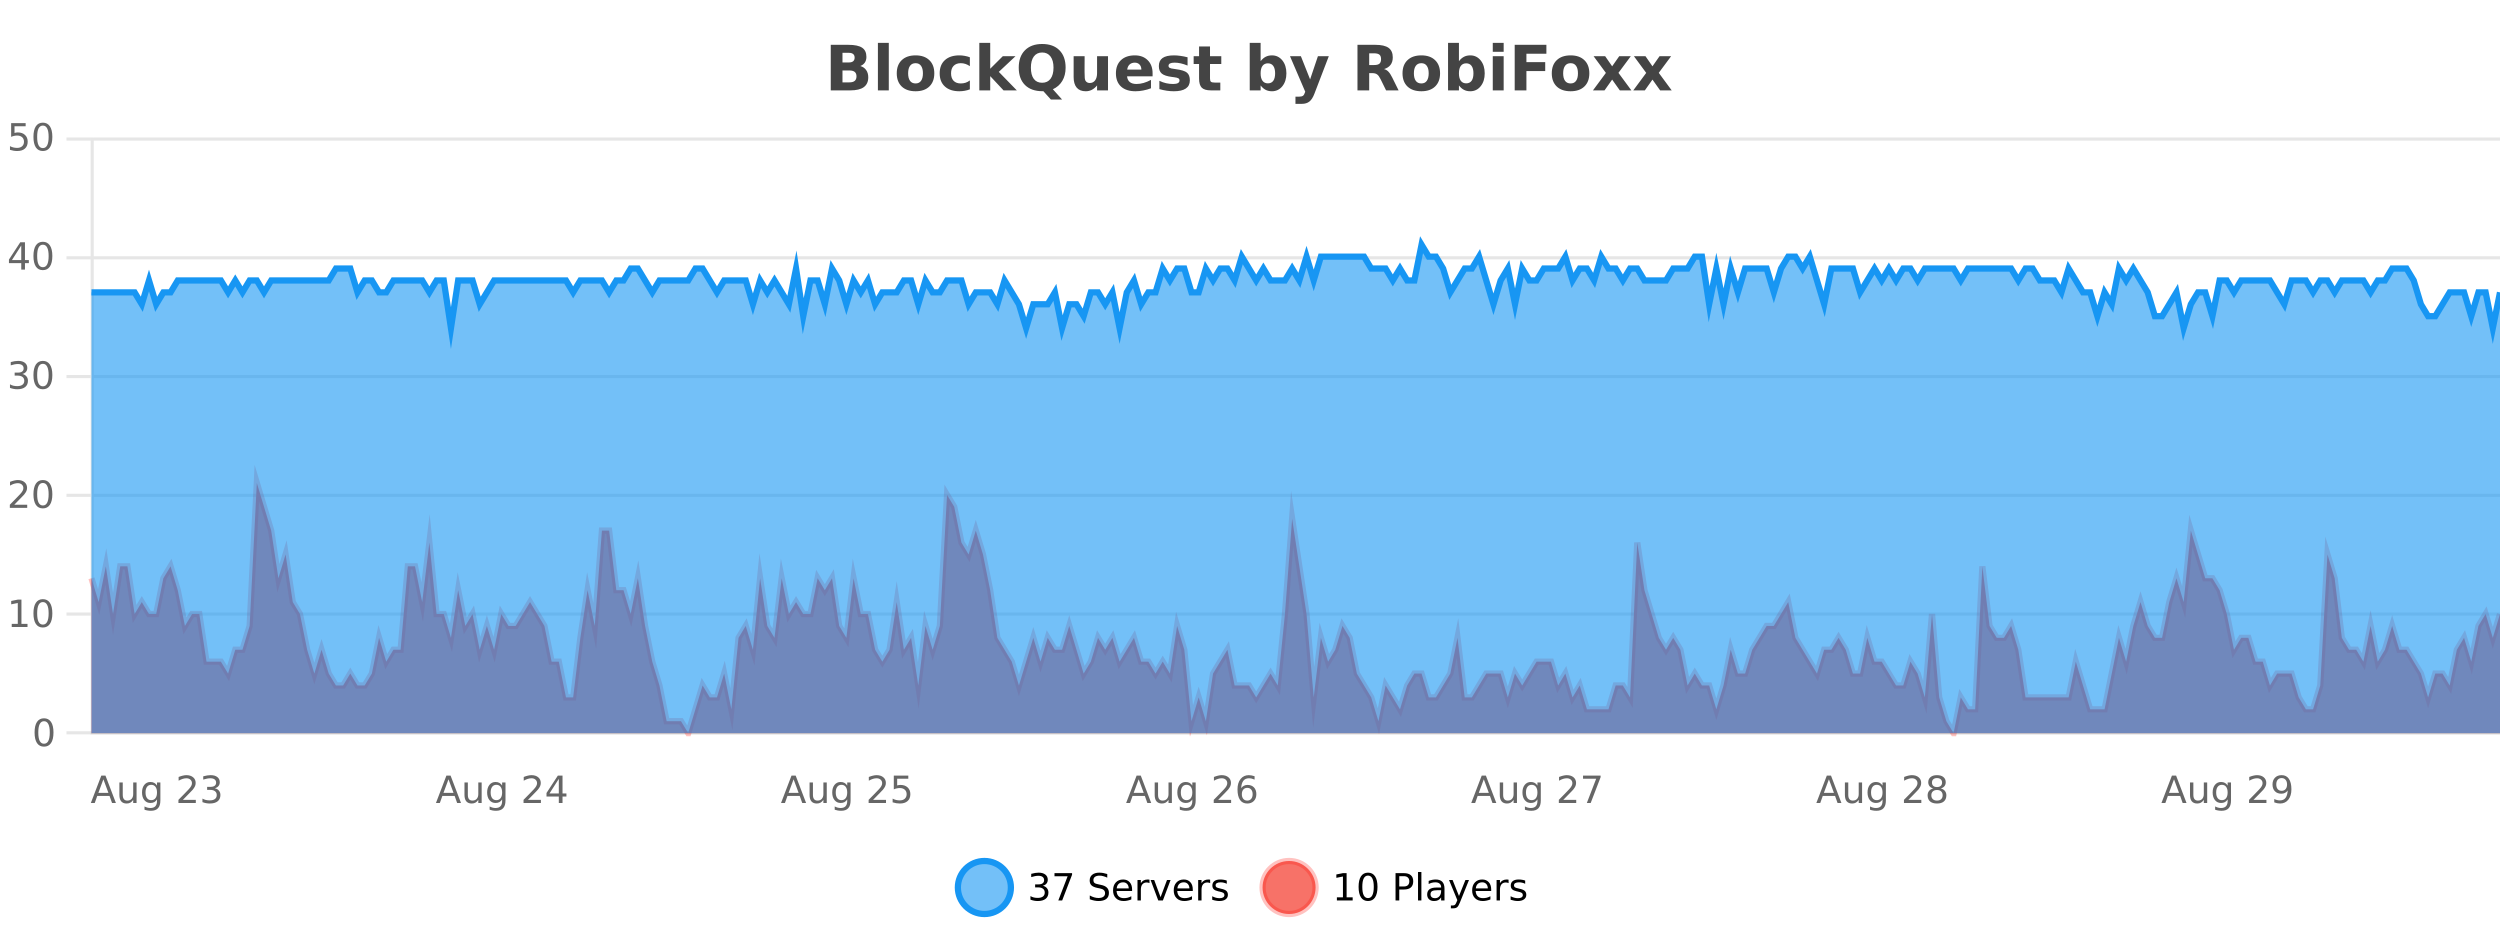<?xml version="1.0" encoding="UTF-8"?>
<svg xmlns="http://www.w3.org/2000/svg" xmlns:xlink="http://www.w3.org/1999/xlink" width="800pt" height="300pt" viewBox="0 0 800 300" version="1.1">
<defs>
<clipPath id="clip1">
  <path d="M 278 263 L 352 263 L 352 300 L 278 300 Z M 278 263 "/>
</clipPath>
<clipPath id="clip2">
  <path d="M 375 263 L 450 263 L 450 300 L 375 300 Z M 375 263 "/>
</clipPath>
<clipPath id="clip3">
  <path d="M 29.27 154 L 800 154 L 800 234.602 L 29.27 234.602 Z M 29.27 154 "/>
</clipPath>
<clipPath id="clip4">
  <path d="M 28.27 126 L 800 126 L 800 235.602 L 28.27 235.602 Z M 28.27 126 "/>
</clipPath>
<clipPath id="clip5">
  <path d="M 29.27 78 L 800 78 L 800 234.602 L 29.27 234.602 Z M 29.27 78 "/>
</clipPath>
<clipPath id="clip6">
  <path d="M 28.27 50 L 800 50 L 800 134 L 28.27 134 Z M 28.27 50 "/>
</clipPath>
</defs>
<g id="surface737771">
<rect x="0" y="0" width="800" height="300" style="fill:rgb(100%,100%,100%);fill-opacity:1;stroke:none;"/>
<path style="fill:none;stroke-width:1;stroke-linecap:butt;stroke-linejoin:miter;stroke:rgb(0%,0%,0%);stroke-opacity:0.098;stroke-miterlimit:10;" d="M 30 234.5 L 800 234.5 "/>
<path style="fill:none;stroke-width:1;stroke-linecap:butt;stroke-linejoin:miter;stroke:rgb(0%,0%,0%);stroke-opacity:0.098;stroke-miterlimit:10;" d="M 21.27 234.5 L 29 234.5 "/>
<path style="fill:none;stroke-width:1;stroke-linecap:butt;stroke-linejoin:miter;stroke:rgb(0%,0%,0%);stroke-opacity:0.098;stroke-miterlimit:10;" d="M 30 196.5 L 800 196.5 "/>
<path style="fill:none;stroke-width:1;stroke-linecap:butt;stroke-linejoin:miter;stroke:rgb(0%,0%,0%);stroke-opacity:0.098;stroke-miterlimit:10;" d="M 21.27 196.5 L 29 196.5 "/>
<path style="fill:none;stroke-width:1;stroke-linecap:butt;stroke-linejoin:miter;stroke:rgb(0%,0%,0%);stroke-opacity:0.098;stroke-miterlimit:10;" d="M 30 158.5 L 800 158.5 "/>
<path style="fill:none;stroke-width:1;stroke-linecap:butt;stroke-linejoin:miter;stroke:rgb(0%,0%,0%);stroke-opacity:0.098;stroke-miterlimit:10;" d="M 21.27 158.5 L 29 158.5 "/>
<path style="fill:none;stroke-width:1;stroke-linecap:butt;stroke-linejoin:miter;stroke:rgb(0%,0%,0%);stroke-opacity:0.098;stroke-miterlimit:10;" d="M 30 120.5 L 800 120.5 "/>
<path style="fill:none;stroke-width:1;stroke-linecap:butt;stroke-linejoin:miter;stroke:rgb(0%,0%,0%);stroke-opacity:0.098;stroke-miterlimit:10;" d="M 21.27 120.5 L 29 120.5 "/>
<path style="fill:none;stroke-width:1;stroke-linecap:butt;stroke-linejoin:miter;stroke:rgb(0%,0%,0%);stroke-opacity:0.098;stroke-miterlimit:10;" d="M 30 82.5 L 800 82.5 "/>
<path style="fill:none;stroke-width:1;stroke-linecap:butt;stroke-linejoin:miter;stroke:rgb(0%,0%,0%);stroke-opacity:0.098;stroke-miterlimit:10;" d="M 21.27 82.5 L 29 82.5 "/>
<path style="fill:none;stroke-width:1;stroke-linecap:butt;stroke-linejoin:miter;stroke:rgb(0%,0%,0%);stroke-opacity:0.098;stroke-miterlimit:10;" d="M 30 44.5 L 800 44.5 "/>
<path style="fill:none;stroke-width:1;stroke-linecap:butt;stroke-linejoin:miter;stroke:rgb(0%,0%,0%);stroke-opacity:0.098;stroke-miterlimit:10;" d="M 21.27 44.5 L 29 44.5 "/>
<path style=" stroke:none;fill-rule:nonzero;fill:rgb(9.02%,58.824%,95.294%);fill-opacity:0.6;" d="M 323.488 284 C 323.488 288.688 319.688 292.484 315.004 292.484 C 310.316 292.484 306.52 288.688 306.52 284 C 306.52 279.312 310.316 275.516 315.004 275.516 C 319.688 275.516 323.488 279.312 323.488 284 Z M 323.488 284 "/>
<g clip-path="url(#clip1)" clip-rule="nonzero">
<path style="fill:none;stroke-width:2;stroke-linecap:butt;stroke-linejoin:miter;stroke:rgb(9.02%,58.824%,95.294%);stroke-opacity:1;stroke-miterlimit:10;" d="M 323.488 284 C 323.488 288.688 319.688 292.484 315.004 292.484 C 310.316 292.484 306.52 288.688 306.52 284 C 306.52 279.312 310.316 275.516 315.004 275.516 C 319.688 275.516 323.488 279.312 323.488 284 Z M 323.488 284 "/>
</g>
<path style=" stroke:none;fill-rule:nonzero;fill:rgb(0%,0%,0%);fill-opacity:1;" d="M 333.695 283.438 C 334.258 283.562 334.695 283.82 335.008 284.203 C 335.328 284.578 335.492 285.047 335.492 285.609 C 335.492 286.477 335.195 287.148 334.602 287.625 C 334.008 288.094 333.164 288.328 332.07 288.328 C 331.703 288.328 331.324 288.289 330.93 288.219 C 330.543 288.148 330.148 288.039 329.742 287.891 L 329.742 286.75 C 330.062 286.938 330.418 287.086 330.805 287.188 C 331.199 287.281 331.609 287.328 332.039 287.328 C 332.777 287.328 333.34 287.184 333.727 286.891 C 334.121 286.602 334.32 286.172 334.32 285.609 C 334.32 285.102 334.137 284.699 333.773 284.406 C 333.406 284.117 332.906 283.969 332.273 283.969 L 331.242 283.969 L 331.242 283 L 332.32 283 C 332.891 283 333.336 282.887 333.648 282.656 C 333.961 282.418 334.117 282.078 334.117 281.641 C 334.117 281.195 333.953 280.852 333.633 280.609 C 333.32 280.371 332.867 280.25 332.273 280.25 C 331.938 280.25 331.586 280.289 331.211 280.359 C 330.844 280.422 330.438 280.527 329.992 280.672 L 329.992 279.625 C 330.449 279.5 330.871 279.406 331.258 279.344 C 331.652 279.281 332.023 279.25 332.367 279.25 C 333.273 279.25 333.984 279.453 334.508 279.859 C 335.027 280.266 335.289 280.82 335.289 281.516 C 335.289 282.008 335.148 282.418 334.867 282.75 C 334.594 283.086 334.203 283.312 333.695 283.438 Z M 337.438 279.406 L 343.062 279.406 L 343.062 279.906 L 339.891 288.156 L 338.656 288.156 L 341.641 280.406 L 337.438 280.406 Z M 354.324 279.688 L 354.324 280.844 C 353.875 280.637 353.449 280.48 353.043 280.375 C 352.645 280.262 352.266 280.203 351.902 280.203 C 351.254 280.203 350.754 280.328 350.402 280.578 C 350.059 280.828 349.887 281.188 349.887 281.656 C 349.887 282.043 350 282.336 350.23 282.531 C 350.457 282.73 350.902 282.887 351.559 283 L 352.262 283.156 C 353.145 283.324 353.797 283.621 354.215 284.047 C 354.641 284.465 354.855 285.027 354.855 285.734 C 354.855 286.59 354.566 287.234 353.996 287.672 C 353.434 288.109 352.598 288.328 351.496 288.328 C 351.09 288.328 350.652 288.281 350.184 288.188 C 349.715 288.094 349.23 287.953 348.73 287.766 L 348.73 286.547 C 349.207 286.82 349.676 287.023 350.137 287.156 C 350.605 287.293 351.059 287.359 351.496 287.359 C 352.172 287.359 352.691 287.23 353.059 286.969 C 353.434 286.699 353.621 286.32 353.621 285.828 C 353.621 285.402 353.484 285.07 353.215 284.828 C 352.953 284.578 352.52 284.398 351.918 284.281 L 351.199 284.141 C 350.312 283.965 349.672 283.688 349.277 283.312 C 348.891 282.938 348.699 282.418 348.699 281.75 C 348.699 280.969 348.969 280.359 349.512 279.922 C 350.051 279.477 350.801 279.25 351.762 279.25 C 352.176 279.25 352.594 279.289 353.012 279.359 C 353.438 279.434 353.875 279.543 354.324 279.688 Z M 362.27 284.609 L 362.27 285.125 L 357.301 285.125 C 357.352 285.875 357.574 286.445 357.973 286.828 C 358.379 287.215 358.934 287.406 359.645 287.406 C 360.059 287.406 360.461 287.359 360.848 287.266 C 361.242 287.164 361.633 287.008 362.02 286.797 L 362.02 287.828 C 361.621 287.984 361.223 288.105 360.816 288.188 C 360.41 288.281 359.996 288.328 359.582 288.328 C 358.539 288.328 357.711 288.027 357.098 287.422 C 356.48 286.809 356.176 285.98 356.176 284.938 C 356.176 283.867 356.465 283.016 357.051 282.391 C 357.633 281.758 358.414 281.438 359.395 281.438 C 360.277 281.438 360.977 281.727 361.488 282.297 C 362.008 282.859 362.27 283.633 362.27 284.609 Z M 361.191 284.281 C 361.18 283.699 361.012 283.23 360.691 282.875 C 360.367 282.523 359.941 282.344 359.41 282.344 C 358.805 282.344 358.32 282.516 357.957 282.859 C 357.602 283.203 357.398 283.684 357.348 284.297 Z M 367.84 282.594 C 367.715 282.531 367.578 282.484 367.434 282.453 C 367.297 282.414 367.141 282.391 366.965 282.391 C 366.359 282.391 365.891 282.59 365.559 282.984 C 365.234 283.383 365.074 283.953 365.074 284.703 L 365.074 288.156 L 363.996 288.156 L 363.996 281.594 L 365.074 281.594 L 365.074 282.609 C 365.301 282.215 365.598 281.922 365.965 281.734 C 366.328 281.539 366.77 281.438 367.293 281.438 C 367.363 281.438 367.441 281.445 367.527 281.453 C 367.621 281.465 367.719 281.48 367.824 281.5 Z M 368.195 281.594 L 369.336 281.594 L 371.383 287.094 L 373.445 281.594 L 374.586 281.594 L 372.117 288.156 L 370.648 288.156 Z M 381.688 284.609 L 381.688 285.125 L 376.719 285.125 C 376.77 285.875 376.992 286.445 377.391 286.828 C 377.797 287.215 378.352 287.406 379.062 287.406 C 379.477 287.406 379.879 287.359 380.266 287.266 C 380.66 287.164 381.051 287.008 381.438 286.797 L 381.438 287.828 C 381.039 287.984 380.641 288.105 380.234 288.188 C 379.828 288.281 379.414 288.328 379 288.328 C 377.957 288.328 377.129 288.027 376.516 287.422 C 375.898 286.809 375.594 285.98 375.594 284.938 C 375.594 283.867 375.883 283.016 376.469 282.391 C 377.051 281.758 377.832 281.438 378.812 281.438 C 379.695 281.438 380.395 281.727 380.906 282.297 C 381.426 282.859 381.688 283.633 381.688 284.609 Z M 380.609 284.281 C 380.598 283.699 380.43 283.23 380.109 282.875 C 379.785 282.523 379.359 282.344 378.828 282.344 C 378.223 282.344 377.738 282.516 377.375 282.859 C 377.02 283.203 376.816 283.684 376.766 284.297 Z M 387.258 282.594 C 387.133 282.531 386.996 282.484 386.852 282.453 C 386.715 282.414 386.559 282.391 386.383 282.391 C 385.777 282.391 385.309 282.59 384.977 282.984 C 384.652 283.383 384.492 283.953 384.492 284.703 L 384.492 288.156 L 383.414 288.156 L 383.414 281.594 L 384.492 281.594 L 384.492 282.609 C 384.719 282.215 385.016 281.922 385.383 281.734 C 385.746 281.539 386.188 281.438 386.711 281.438 C 386.781 281.438 386.859 281.445 386.945 281.453 C 387.039 281.465 387.137 281.48 387.242 281.5 Z M 392.566 281.781 L 392.566 282.812 C 392.262 282.656 391.945 282.543 391.613 282.469 C 391.289 282.387 390.949 282.344 390.598 282.344 C 390.066 282.344 389.664 282.43 389.395 282.594 C 389.121 282.75 388.988 282.996 388.988 283.328 C 388.988 283.578 389.082 283.777 389.27 283.922 C 389.465 284.059 389.855 284.188 390.441 284.312 L 390.801 284.406 C 391.57 284.562 392.117 284.793 392.441 285.094 C 392.762 285.398 392.926 285.812 392.926 286.344 C 392.926 286.961 392.68 287.445 392.191 287.797 C 391.711 288.152 391.051 288.328 390.207 288.328 C 389.852 288.328 389.48 288.289 389.098 288.219 C 388.723 288.156 388.324 288.059 387.91 287.922 L 387.91 286.797 C 388.305 287.008 388.695 287.164 389.082 287.266 C 389.465 287.371 389.852 287.422 390.238 287.422 C 390.738 287.422 391.121 287.34 391.395 287.172 C 391.676 286.996 391.816 286.746 391.816 286.422 C 391.816 286.133 391.715 285.906 391.52 285.75 C 391.32 285.594 390.887 285.445 390.223 285.297 L 389.848 285.219 C 389.18 285.074 388.695 284.855 388.395 284.562 C 388.102 284.273 387.957 283.875 387.957 283.375 C 387.957 282.75 388.176 282.273 388.613 281.938 C 389.051 281.605 389.668 281.438 390.473 281.438 C 390.867 281.438 391.242 281.469 391.598 281.531 C 391.949 281.586 392.273 281.668 392.566 281.781 Z M 325.004 277.016 "/>
<path style=" stroke:none;fill-rule:nonzero;fill:rgb(96.863%,44.706%,40.784%);fill-opacity:1;" d="M 420.988 284 C 420.988 288.688 417.191 292.484 412.504 292.484 C 407.82 292.484 404.02 288.688 404.02 284 C 404.02 279.312 407.82 275.516 412.504 275.516 C 417.191 275.516 420.988 279.312 420.988 284 Z M 420.988 284 "/>
<g clip-path="url(#clip2)" clip-rule="nonzero">
<path style="fill:none;stroke-width:2;stroke-linecap:butt;stroke-linejoin:miter;stroke:rgb(100%,4.706%,0%);stroke-opacity:0.247;stroke-miterlimit:10;" d="M 420.988 284 C 420.988 288.688 417.191 292.484 412.504 292.484 C 407.82 292.484 404.02 288.688 404.02 284 C 404.02 279.312 407.82 275.516 412.504 275.516 C 417.191 275.516 420.988 279.312 420.988 284 Z M 420.988 284 "/>
</g>
<path style=" stroke:none;fill-rule:nonzero;fill:rgb(0%,0%,0%);fill-opacity:1;" d="M 427.805 287.156 L 429.742 287.156 L 429.742 280.484 L 427.633 280.906 L 427.633 279.828 L 429.727 279.406 L 430.914 279.406 L 430.914 287.156 L 432.852 287.156 L 432.852 288.156 L 427.805 288.156 Z M 437.766 280.188 C 437.16 280.188 436.703 280.492 436.391 281.094 C 436.086 281.688 435.938 282.59 435.938 283.797 C 435.938 284.996 436.086 285.898 436.391 286.5 C 436.703 287.094 437.16 287.391 437.766 287.391 C 438.379 287.391 438.836 287.094 439.141 286.5 C 439.453 285.898 439.609 284.996 439.609 283.797 C 439.609 282.59 439.453 281.688 439.141 281.094 C 438.836 280.492 438.379 280.188 437.766 280.188 Z M 437.766 279.25 C 438.742 279.25 439.492 279.641 440.016 280.422 C 440.535 281.195 440.797 282.32 440.797 283.797 C 440.797 285.266 440.535 286.391 440.016 287.172 C 439.492 287.945 438.742 288.328 437.766 288.328 C 436.785 288.328 436.035 287.945 435.516 287.172 C 435.004 286.391 434.75 285.266 434.75 283.797 C 434.75 282.32 435.004 281.195 435.516 280.422 C 436.035 279.641 436.785 279.25 437.766 279.25 Z M 447.762 280.375 L 447.762 283.672 L 449.246 283.672 C 449.797 283.672 450.223 283.531 450.527 283.25 C 450.828 282.961 450.98 282.547 450.98 282.016 C 450.98 281.496 450.828 281.094 450.527 280.812 C 450.223 280.523 449.797 280.375 449.246 280.375 Z M 446.574 279.406 L 449.246 279.406 C 450.234 279.406 450.98 279.633 451.48 280.078 C 451.98 280.516 452.23 281.164 452.23 282.016 C 452.23 282.883 451.98 283.539 451.48 283.984 C 450.98 284.422 450.234 284.641 449.246 284.641 L 447.762 284.641 L 447.762 288.156 L 446.574 288.156 Z M 453.766 279.031 L 454.844 279.031 L 454.844 288.156 L 453.766 288.156 Z M 460.082 284.859 C 459.215 284.859 458.613 284.961 458.27 285.156 C 457.934 285.355 457.77 285.695 457.77 286.172 C 457.77 286.559 457.895 286.867 458.145 287.094 C 458.402 287.312 458.746 287.422 459.176 287.422 C 459.777 287.422 460.258 287.215 460.613 286.797 C 460.977 286.371 461.16 285.805 461.16 285.094 L 461.16 284.859 Z M 462.238 284.406 L 462.238 288.156 L 461.16 288.156 L 461.16 287.156 C 460.91 287.555 460.602 287.852 460.238 288.047 C 459.871 288.234 459.426 288.328 458.895 288.328 C 458.215 288.328 457.68 288.141 457.285 287.766 C 456.887 287.383 456.691 286.875 456.691 286.25 C 456.691 285.512 456.934 284.953 457.426 284.578 C 457.926 284.203 458.664 284.016 459.645 284.016 L 461.16 284.016 L 461.16 283.906 C 461.16 283.406 460.992 283.023 460.66 282.75 C 460.336 282.48 459.883 282.344 459.301 282.344 C 458.926 282.344 458.555 282.391 458.191 282.484 C 457.836 282.578 457.496 282.715 457.176 282.891 L 457.176 281.891 C 457.57 281.734 457.949 281.621 458.316 281.547 C 458.691 281.477 459.055 281.438 459.41 281.438 C 460.355 281.438 461.066 281.684 461.535 282.172 C 462.004 282.664 462.238 283.406 462.238 284.406 Z M 467.188 288.766 C 466.883 289.547 466.586 290.055 466.297 290.297 C 466.004 290.535 465.617 290.656 465.141 290.656 L 464.281 290.656 L 464.281 289.75 L 464.906 289.75 C 465.207 289.75 465.438 289.676 465.594 289.531 C 465.758 289.395 465.941 289.066 466.141 288.547 L 466.344 288.047 L 463.688 281.594 L 464.828 281.594 L 466.875 286.719 L 468.938 281.594 L 470.078 281.594 Z M 477.18 284.609 L 477.18 285.125 L 472.211 285.125 C 472.262 285.875 472.484 286.445 472.883 286.828 C 473.289 287.215 473.844 287.406 474.555 287.406 C 474.969 287.406 475.371 287.359 475.758 287.266 C 476.152 287.164 476.543 287.008 476.93 286.797 L 476.93 287.828 C 476.531 287.984 476.133 288.105 475.727 288.188 C 475.32 288.281 474.906 288.328 474.492 288.328 C 473.449 288.328 472.621 288.027 472.008 287.422 C 471.391 286.809 471.086 285.98 471.086 284.938 C 471.086 283.867 471.375 283.016 471.961 282.391 C 472.543 281.758 473.324 281.438 474.305 281.438 C 475.188 281.438 475.887 281.727 476.398 282.297 C 476.918 282.859 477.18 283.633 477.18 284.609 Z M 476.102 284.281 C 476.09 283.699 475.922 283.23 475.602 282.875 C 475.277 282.523 474.852 282.344 474.32 282.344 C 473.715 282.344 473.23 282.516 472.867 282.859 C 472.512 283.203 472.309 283.684 472.258 284.297 Z M 482.75 282.594 C 482.625 282.531 482.488 282.484 482.344 282.453 C 482.207 282.414 482.051 282.391 481.875 282.391 C 481.27 282.391 480.801 282.59 480.469 282.984 C 480.145 283.383 479.984 283.953 479.984 284.703 L 479.984 288.156 L 478.906 288.156 L 478.906 281.594 L 479.984 281.594 L 479.984 282.609 C 480.211 282.215 480.508 281.922 480.875 281.734 C 481.238 281.539 481.68 281.438 482.203 281.438 C 482.273 281.438 482.352 281.445 482.438 281.453 C 482.531 281.465 482.629 281.48 482.734 281.5 Z M 488.055 281.781 L 488.055 282.812 C 487.75 282.656 487.434 282.543 487.102 282.469 C 486.777 282.387 486.438 282.344 486.086 282.344 C 485.555 282.344 485.152 282.43 484.883 282.594 C 484.609 282.75 484.477 282.996 484.477 283.328 C 484.477 283.578 484.57 283.777 484.758 283.922 C 484.953 284.059 485.344 284.188 485.93 284.312 L 486.289 284.406 C 487.059 284.562 487.605 284.793 487.93 285.094 C 488.25 285.398 488.414 285.812 488.414 286.344 C 488.414 286.961 488.168 287.445 487.68 287.797 C 487.199 288.152 486.539 288.328 485.695 288.328 C 485.34 288.328 484.969 288.289 484.586 288.219 C 484.211 288.156 483.812 288.059 483.398 287.922 L 483.398 286.797 C 483.793 287.008 484.184 287.164 484.57 287.266 C 484.953 287.371 485.34 287.422 485.727 287.422 C 486.227 287.422 486.609 287.34 486.883 287.172 C 487.164 286.996 487.305 286.746 487.305 286.422 C 487.305 286.133 487.203 285.906 487.008 285.75 C 486.809 285.594 486.375 285.445 485.711 285.297 L 485.336 285.219 C 484.668 285.074 484.184 284.855 483.883 284.562 C 483.59 284.273 483.445 283.875 483.445 283.375 C 483.445 282.75 483.664 282.273 484.102 281.938 C 484.539 281.605 485.156 281.438 485.961 281.438 C 486.355 281.438 486.73 281.469 487.086 281.531 C 487.438 281.586 487.762 281.668 488.055 281.781 Z M 422.504 277.016 "/>
<path style=" stroke:none;fill-rule:nonzero;fill:rgb(26.667%,26.667%,26.667%);fill-opacity:1;" d="M 271.672 19.984 C 272.266 19.984 272.711 19.855 273.016 19.594 C 273.328 19.336 273.484 18.949 273.484 18.438 C 273.484 17.938 273.328 17.559 273.016 17.297 C 272.711 17.039 272.266 16.906 271.672 16.906 L 269.594 16.906 L 269.594 19.984 Z M 271.797 26.359 C 272.555 26.359 273.125 26.203 273.5 25.891 C 273.883 25.57 274.078 25.086 274.078 24.438 C 274.078 23.805 273.891 23.328 273.516 23.016 C 273.141 22.703 272.566 22.547 271.797 22.547 L 269.594 22.547 L 269.594 26.359 Z M 275.297 21.125 C 276.109 21.355 276.734 21.789 277.172 22.422 C 277.617 23.047 277.844 23.82 277.844 24.734 C 277.844 26.141 277.363 27.195 276.406 27.891 C 275.457 28.578 274.016 28.922 272.078 28.922 L 265.844 28.922 L 265.844 14.344 L 271.484 14.344 C 273.504 14.344 274.969 14.652 275.875 15.266 C 276.789 15.871 277.25 16.852 277.25 18.203 C 277.25 18.914 277.082 19.516 276.75 20.016 C 276.414 20.508 275.93 20.875 275.297 21.125 Z M 280.93 13.719 L 284.414 13.719 L 284.414 28.922 L 280.93 28.922 Z M 292.992 20.219 C 292.211 20.219 291.617 20.5 291.211 21.062 C 290.805 21.617 290.602 22.418 290.602 23.469 C 290.602 24.512 290.805 25.312 291.211 25.875 C 291.617 26.43 292.211 26.703 292.992 26.703 C 293.75 26.703 294.328 26.43 294.727 25.875 C 295.133 25.312 295.336 24.512 295.336 23.469 C 295.336 22.418 295.133 21.617 294.727 21.062 C 294.328 20.5 293.75 20.219 292.992 20.219 Z M 292.992 17.719 C 294.867 17.719 296.328 18.23 297.383 19.25 C 298.445 20.262 298.977 21.668 298.977 23.469 C 298.977 25.262 298.445 26.668 297.383 27.688 C 296.328 28.699 294.867 29.203 292.992 29.203 C 291.094 29.203 289.617 28.699 288.555 27.688 C 287.492 26.668 286.961 25.262 286.961 23.469 C 286.961 21.668 287.492 20.262 288.555 19.25 C 289.617 18.23 291.094 17.719 292.992 17.719 Z M 310.355 18.328 L 310.355 21.172 C 309.887 20.852 309.41 20.609 308.934 20.453 C 308.453 20.297 307.953 20.219 307.434 20.219 C 306.465 20.219 305.703 20.508 305.152 21.078 C 304.609 21.641 304.34 22.438 304.34 23.469 C 304.34 24.492 304.609 25.289 305.152 25.859 C 305.703 26.422 306.465 26.703 307.434 26.703 C 307.984 26.703 308.504 26.625 308.996 26.469 C 309.484 26.305 309.938 26.059 310.355 25.734 L 310.355 28.594 C 309.812 28.805 309.262 28.953 308.699 29.047 C 308.137 29.148 307.566 29.203 306.996 29.203 C 305.027 29.203 303.484 28.699 302.371 27.688 C 301.254 26.68 300.699 25.273 300.699 23.469 C 300.699 21.656 301.254 20.246 302.371 19.234 C 303.484 18.227 305.027 17.719 306.996 17.719 C 307.566 17.719 308.129 17.773 308.684 17.875 C 309.246 17.969 309.801 18.121 310.355 18.328 Z M 313.383 13.719 L 316.867 13.719 L 316.867 22 L 320.898 17.984 L 324.961 17.984 L 319.617 23 L 325.383 28.922 L 321.133 28.922 L 316.867 24.359 L 316.867 28.922 L 313.383 28.922 Z M 333.887 29.188 L 333.605 29.188 C 331.199 29.188 329.328 28.527 327.996 27.203 C 326.66 25.871 325.996 24.016 325.996 21.641 C 325.996 19.277 326.656 17.43 327.98 16.094 C 329.312 14.75 331.152 14.078 333.496 14.078 C 335.859 14.078 337.699 14.746 339.012 16.078 C 340.332 17.402 340.996 19.258 340.996 21.641 C 340.996 23.289 340.641 24.703 339.934 25.891 C 339.234 27.07 338.23 27.961 336.918 28.562 L 339.855 31.844 L 336.277 31.844 Z M 333.496 16.797 C 332.348 16.797 331.457 17.227 330.824 18.078 C 330.199 18.922 329.887 20.109 329.887 21.641 C 329.887 23.203 330.191 24.402 330.809 25.234 C 331.422 26.07 332.316 26.484 333.496 26.484 C 334.641 26.484 335.531 26.062 336.168 25.219 C 336.801 24.367 337.121 23.172 337.121 21.641 C 337.121 20.109 336.801 18.922 336.168 18.078 C 335.531 17.227 334.641 16.797 333.496 16.797 Z M 343.562 24.656 L 343.562 17.984 L 347.078 17.984 L 347.078 19.078 C 347.078 19.672 347.07 20.418 347.062 21.312 C 347.062 22.211 347.062 22.805 347.062 23.094 C 347.062 23.98 347.082 24.617 347.125 25 C 347.176 25.387 347.254 25.668 347.359 25.844 C 347.504 26.074 347.691 26.25 347.922 26.375 C 348.148 26.5 348.414 26.562 348.719 26.562 C 349.445 26.562 350.02 26.281 350.438 25.719 C 350.852 25.156 351.062 24.383 351.062 23.391 L 351.062 17.984 L 354.562 17.984 L 354.562 28.922 L 351.062 28.922 L 351.062 27.344 C 350.531 27.98 349.969 28.449 349.375 28.75 C 348.789 29.051 348.145 29.203 347.438 29.203 C 346.176 29.203 345.211 28.82 344.547 28.047 C 343.891 27.266 343.562 26.137 343.562 24.656 Z M 368.828 23.422 L 368.828 24.422 L 360.656 24.422 C 360.738 25.246 361.035 25.859 361.547 26.266 C 362.055 26.672 362.766 26.875 363.672 26.875 C 364.41 26.875 365.164 26.766 365.938 26.547 C 366.707 26.328 367.5 26 368.312 25.562 L 368.312 28.25 C 367.488 28.562 366.66 28.797 365.828 28.953 C 365.004 29.117 364.18 29.203 363.359 29.203 C 361.379 29.203 359.836 28.703 358.734 27.703 C 357.641 26.695 357.094 25.281 357.094 23.469 C 357.094 21.68 357.629 20.273 358.703 19.25 C 359.785 18.23 361.27 17.719 363.156 17.719 C 364.875 17.719 366.25 18.242 367.281 19.281 C 368.312 20.312 368.828 21.695 368.828 23.422 Z M 365.234 22.266 C 365.234 21.602 365.039 21.062 364.656 20.656 C 364.27 20.25 363.766 20.047 363.141 20.047 C 362.461 20.047 361.91 20.242 361.484 20.625 C 361.066 21 360.805 21.547 360.703 22.266 Z M 380.02 18.328 L 380.02 20.984 C 379.277 20.672 378.559 20.438 377.863 20.281 C 377.164 20.125 376.504 20.047 375.879 20.047 C 375.223 20.047 374.73 20.133 374.41 20.297 C 374.086 20.465 373.926 20.719 373.926 21.062 C 373.926 21.344 374.043 21.559 374.285 21.703 C 374.535 21.852 374.973 21.961 375.598 22.031 L 376.223 22.125 C 378.012 22.355 379.215 22.73 379.832 23.25 C 380.445 23.773 380.754 24.59 380.754 25.703 C 380.754 26.871 380.32 27.746 379.457 28.328 C 378.602 28.914 377.324 29.203 375.629 29.203 C 374.898 29.203 374.148 29.145 373.379 29.031 C 372.605 28.918 371.816 28.746 371.004 28.516 L 371.004 25.859 C 371.699 26.203 372.414 26.461 373.145 26.625 C 373.871 26.793 374.617 26.875 375.379 26.875 C 376.066 26.875 376.582 26.781 376.926 26.594 C 377.27 26.406 377.441 26.125 377.441 25.75 C 377.441 25.438 377.32 25.211 377.082 25.062 C 376.84 24.906 376.367 24.789 375.66 24.703 L 375.051 24.625 C 373.488 24.43 372.395 24.07 371.77 23.547 C 371.145 23.016 370.832 22.215 370.832 21.141 C 370.832 19.984 371.227 19.125 372.02 18.562 C 372.82 18 374.039 17.719 375.676 17.719 C 376.32 17.719 376.996 17.773 377.707 17.875 C 378.414 17.969 379.184 18.121 380.02 18.328 Z M 387.203 14.875 L 387.203 17.984 L 390.812 17.984 L 390.812 20.484 L 387.203 20.484 L 387.203 25.125 C 387.203 25.637 387.301 25.98 387.5 26.156 C 387.707 26.336 388.109 26.422 388.703 26.422 L 390.5 26.422 L 390.5 28.922 L 387.5 28.922 C 386.125 28.922 385.145 28.637 384.562 28.062 C 383.988 27.48 383.703 26.5 383.703 25.125 L 383.703 20.484 L 381.969 20.484 L 381.969 17.984 L 383.703 17.984 L 383.703 14.875 Z M 405.727 26.672 C 406.477 26.672 407.047 26.402 407.445 25.859 C 407.84 25.309 408.039 24.512 408.039 23.469 C 408.039 22.43 407.84 21.637 407.445 21.094 C 407.047 20.543 406.477 20.266 405.727 20.266 C 404.977 20.266 404.398 20.543 403.992 21.094 C 403.594 21.637 403.398 22.43 403.398 23.469 C 403.398 24.5 403.594 25.293 403.992 25.844 C 404.398 26.398 404.977 26.672 405.727 26.672 Z M 403.398 19.578 C 403.887 18.945 404.422 18.477 405.008 18.172 C 405.59 17.871 406.262 17.719 407.023 17.719 C 408.375 17.719 409.484 18.258 410.352 19.328 C 411.215 20.402 411.648 21.781 411.648 23.469 C 411.648 25.148 411.215 26.523 410.352 27.594 C 409.484 28.668 408.375 29.203 407.023 29.203 C 406.262 29.203 405.59 29.051 405.008 28.75 C 404.422 28.449 403.887 27.98 403.398 27.344 L 403.398 28.922 L 399.914 28.922 L 399.914 13.719 L 403.398 13.719 Z M 412.797 17.984 L 416.281 17.984 L 419.234 25.406 L 421.734 17.984 L 425.219 17.984 L 420.625 29.953 C 420.164 31.172 419.625 32.02 419 32.5 C 418.383 32.988 417.578 33.234 416.578 33.234 L 414.547 33.234 L 414.547 30.938 L 415.641 30.938 C 416.234 30.938 416.664 30.844 416.938 30.656 C 417.207 30.469 417.414 30.129 417.562 29.641 L 417.672 29.344 Z M 439.719 20.812 C 440.508 20.812 441.078 20.668 441.422 20.375 C 441.766 20.074 441.938 19.59 441.938 18.922 C 441.938 18.258 441.766 17.781 441.422 17.5 C 441.078 17.211 440.508 17.062 439.719 17.062 L 438.141 17.062 L 438.141 20.812 Z M 438.141 23.406 L 438.141 28.922 L 434.391 28.922 L 434.391 14.344 L 440.125 14.344 C 442.039 14.344 443.445 14.668 444.344 15.312 C 445.238 15.961 445.688 16.977 445.688 18.359 C 445.688 19.328 445.453 20.125 444.984 20.75 C 444.523 21.367 443.828 21.82 442.891 22.109 C 443.398 22.227 443.859 22.492 444.266 22.906 C 444.672 23.312 445.082 23.938 445.5 24.781 L 447.547 28.922 L 443.547 28.922 L 441.766 25.297 C 441.41 24.57 441.047 24.074 440.672 23.812 C 440.305 23.543 439.816 23.406 439.203 23.406 Z M 454.836 20.219 C 454.055 20.219 453.461 20.5 453.055 21.062 C 452.648 21.617 452.445 22.418 452.445 23.469 C 452.445 24.512 452.648 25.312 453.055 25.875 C 453.461 26.43 454.055 26.703 454.836 26.703 C 455.594 26.703 456.172 26.43 456.57 25.875 C 456.977 25.312 457.18 24.512 457.18 23.469 C 457.18 22.418 456.977 21.617 456.57 21.062 C 456.172 20.5 455.594 20.219 454.836 20.219 Z M 454.836 17.719 C 456.711 17.719 458.172 18.23 459.227 19.25 C 460.289 20.262 460.82 21.668 460.82 23.469 C 460.82 25.262 460.289 26.668 459.227 27.688 C 458.172 28.699 456.711 29.203 454.836 29.203 C 452.938 29.203 451.461 28.699 450.398 27.688 C 449.336 26.668 448.805 25.262 448.805 23.469 C 448.805 21.668 449.336 20.262 450.398 19.25 C 451.461 18.23 452.938 17.719 454.836 17.719 Z M 469.188 26.672 C 469.938 26.672 470.508 26.402 470.906 25.859 C 471.301 25.309 471.5 24.512 471.5 23.469 C 471.5 22.43 471.301 21.637 470.906 21.094 C 470.508 20.543 469.938 20.266 469.188 20.266 C 468.438 20.266 467.859 20.543 467.453 21.094 C 467.055 21.637 466.859 22.43 466.859 23.469 C 466.859 24.5 467.055 25.293 467.453 25.844 C 467.859 26.398 468.438 26.672 469.188 26.672 Z M 466.859 19.578 C 467.348 18.945 467.883 18.477 468.469 18.172 C 469.051 17.871 469.723 17.719 470.484 17.719 C 471.836 17.719 472.945 18.258 473.812 19.328 C 474.676 20.402 475.109 21.781 475.109 23.469 C 475.109 25.148 474.676 26.523 473.812 27.594 C 472.945 28.668 471.836 29.203 470.484 29.203 C 469.723 29.203 469.051 29.051 468.469 28.75 C 467.883 28.449 467.348 27.98 466.859 27.344 L 466.859 28.922 L 463.375 28.922 L 463.375 13.719 L 466.859 13.719 Z M 477.688 17.984 L 481.172 17.984 L 481.172 28.922 L 477.688 28.922 Z M 477.688 13.719 L 481.172 13.719 L 481.172 16.578 L 477.688 16.578 Z M 484.703 14.344 L 494.844 14.344 L 494.844 17.188 L 488.453 17.188 L 488.453 19.891 L 494.469 19.891 L 494.469 22.734 L 488.453 22.734 L 488.453 28.922 L 484.703 28.922 Z M 502.602 20.219 C 501.82 20.219 501.227 20.5 500.82 21.062 C 500.414 21.617 500.211 22.418 500.211 23.469 C 500.211 24.512 500.414 25.312 500.82 25.875 C 501.227 26.43 501.82 26.703 502.602 26.703 C 503.359 26.703 503.938 26.43 504.336 25.875 C 504.742 25.312 504.945 24.512 504.945 23.469 C 504.945 22.418 504.742 21.617 504.336 21.062 C 503.938 20.5 503.359 20.219 502.602 20.219 Z M 502.602 17.719 C 504.477 17.719 505.938 18.23 506.992 19.25 C 508.055 20.262 508.586 21.668 508.586 23.469 C 508.586 25.262 508.055 26.668 506.992 27.688 C 505.938 28.699 504.477 29.203 502.602 29.203 C 500.703 29.203 499.227 28.699 498.164 27.688 C 497.102 26.668 496.57 25.262 496.57 23.469 C 496.57 21.668 497.102 20.262 498.164 19.25 C 499.227 18.23 500.703 17.719 502.602 17.719 Z M 513.887 23.328 L 509.949 17.984 L 513.652 17.984 L 515.887 21.219 L 518.152 17.984 L 521.855 17.984 L 517.902 23.312 L 522.043 28.922 L 518.34 28.922 L 515.887 25.469 L 513.449 28.922 L 509.746 28.922 Z M 526.789 23.328 L 522.852 17.984 L 526.555 17.984 L 528.789 21.219 L 531.055 17.984 L 534.758 17.984 L 530.805 23.312 L 534.945 28.922 L 531.242 28.922 L 528.789 25.469 L 526.352 28.922 L 522.648 28.922 Z M 264 10.359 "/>
<path style="fill:none;stroke-width:1;stroke-linecap:butt;stroke-linejoin:miter;stroke:rgb(0%,0%,0%);stroke-opacity:0.098;stroke-miterlimit:10;" d="M 29 234.5 L 801 234.5 "/>
<path style=" stroke:none;fill-rule:nonzero;fill:rgb(40%,40%,40%);fill-opacity:1;" d="M 33.086 249.375 L 31.477 253.719 L 34.695 253.719 Z M 32.414 248.203 L 33.758 248.203 L 37.086 256.953 L 35.852 256.953 L 35.055 254.703 L 31.117 254.703 L 30.32 256.953 L 29.07 256.953 Z M 38.203 254.359 L 38.203 250.391 L 39.281 250.391 L 39.281 254.328 C 39.281 254.945 39.398 255.406 39.641 255.719 C 39.891 256.031 40.254 256.188 40.734 256.188 C 41.316 256.188 41.773 256.008 42.109 255.641 C 42.453 255.266 42.625 254.758 42.625 254.109 L 42.625 250.391 L 43.703 250.391 L 43.703 256.953 L 42.625 256.953 L 42.625 255.938 C 42.363 256.344 42.062 256.648 41.719 256.844 C 41.375 257.031 40.973 257.125 40.516 257.125 C 39.754 257.125 39.176 256.891 38.781 256.422 C 38.395 255.953 38.203 255.266 38.203 254.359 Z M 40.922 250.234 Z M 50.242 253.594 C 50.242 252.812 50.078 252.211 49.758 251.781 C 49.434 251.355 48.98 251.141 48.398 251.141 C 47.824 251.141 47.375 251.355 47.055 251.781 C 46.73 252.211 46.57 252.812 46.57 253.594 C 46.57 254.375 46.73 254.98 47.055 255.406 C 47.375 255.836 47.824 256.047 48.398 256.047 C 48.98 256.047 49.434 255.836 49.758 255.406 C 50.078 254.98 50.242 254.375 50.242 253.594 Z M 51.32 256.141 C 51.32 257.254 51.07 258.082 50.57 258.625 C 50.078 259.176 49.32 259.453 48.289 259.453 C 47.914 259.453 47.555 259.422 47.211 259.359 C 46.875 259.305 46.555 259.223 46.242 259.109 L 46.242 258.062 C 46.555 258.227 46.867 258.352 47.18 258.438 C 47.492 258.52 47.805 258.562 48.117 258.562 C 48.824 258.562 49.355 258.375 49.711 258 C 50.062 257.633 50.242 257.078 50.242 256.328 L 50.242 255.797 C 50.012 256.184 49.727 256.477 49.383 256.672 C 49.039 256.859 48.621 256.953 48.133 256.953 C 47.328 256.953 46.68 256.648 46.18 256.031 C 45.688 255.418 45.445 254.605 45.445 253.594 C 45.445 252.586 45.688 251.773 46.18 251.156 C 46.68 250.543 47.328 250.234 48.133 250.234 C 48.621 250.234 49.039 250.336 49.383 250.531 C 49.727 250.719 50.012 251.008 50.242 251.391 L 50.242 250.391 L 51.32 250.391 Z M 58.52 255.953 L 62.66 255.953 L 62.66 256.953 L 57.098 256.953 L 57.098 255.953 C 57.543 255.496 58.152 254.875 58.926 254.094 C 59.707 253.305 60.195 252.793 60.395 252.562 C 60.777 252.148 61.043 251.793 61.191 251.5 C 61.348 251.199 61.426 250.906 61.426 250.625 C 61.426 250.156 61.258 249.777 60.926 249.484 C 60.602 249.195 60.18 249.047 59.66 249.047 C 59.285 249.047 58.887 249.109 58.473 249.234 C 58.066 249.359 57.629 249.559 57.16 249.828 L 57.16 248.625 C 57.637 248.438 58.082 248.297 58.488 248.203 C 58.902 248.102 59.285 248.047 59.629 248.047 C 60.535 248.047 61.258 248.277 61.801 248.734 C 62.34 249.184 62.613 249.789 62.613 250.547 C 62.613 250.902 62.543 251.242 62.41 251.562 C 62.273 251.887 62.027 252.266 61.676 252.703 C 61.57 252.82 61.258 253.148 60.738 253.688 C 60.215 254.23 59.477 254.984 58.52 255.953 Z M 68.734 252.234 C 69.297 252.359 69.734 252.617 70.047 253 C 70.367 253.375 70.531 253.844 70.531 254.406 C 70.531 255.273 70.234 255.945 69.641 256.422 C 69.047 256.891 68.203 257.125 67.109 257.125 C 66.742 257.125 66.363 257.086 65.969 257.016 C 65.582 256.945 65.188 256.836 64.781 256.688 L 64.781 255.547 C 65.102 255.734 65.457 255.883 65.844 255.984 C 66.238 256.078 66.648 256.125 67.078 256.125 C 67.816 256.125 68.379 255.98 68.766 255.688 C 69.16 255.398 69.359 254.969 69.359 254.406 C 69.359 253.898 69.176 253.496 68.812 253.203 C 68.445 252.914 67.945 252.766 67.312 252.766 L 66.281 252.766 L 66.281 251.797 L 67.359 251.797 C 67.93 251.797 68.375 251.684 68.688 251.453 C 69 251.215 69.156 250.875 69.156 250.438 C 69.156 249.992 68.992 249.648 68.672 249.406 C 68.359 249.168 67.906 249.047 67.312 249.047 C 66.977 249.047 66.625 249.086 66.25 249.156 C 65.883 249.219 65.477 249.324 65.031 249.469 L 65.031 248.422 C 65.488 248.297 65.91 248.203 66.297 248.141 C 66.691 248.078 67.062 248.047 67.406 248.047 C 68.312 248.047 69.023 248.25 69.547 248.656 C 70.066 249.062 70.328 249.617 70.328 250.312 C 70.328 250.805 70.188 251.215 69.906 251.547 C 69.633 251.883 69.242 252.109 68.734 252.234 Z M 28.977 245.816 "/>
<path style=" stroke:none;fill-rule:nonzero;fill:rgb(40%,40%,40%);fill-opacity:1;" d="M 143.52 249.375 L 141.91 253.719 L 145.129 253.719 Z M 142.848 248.203 L 144.191 248.203 L 147.52 256.953 L 146.285 256.953 L 145.488 254.703 L 141.551 254.703 L 140.754 256.953 L 139.504 256.953 Z M 148.633 254.359 L 148.633 250.391 L 149.711 250.391 L 149.711 254.328 C 149.711 254.945 149.828 255.406 150.07 255.719 C 150.32 256.031 150.684 256.188 151.164 256.188 C 151.746 256.188 152.203 256.008 152.539 255.641 C 152.883 255.266 153.055 254.758 153.055 254.109 L 153.055 250.391 L 154.133 250.391 L 154.133 256.953 L 153.055 256.953 L 153.055 255.938 C 152.793 256.344 152.492 256.648 152.148 256.844 C 151.805 257.031 151.402 257.125 150.945 257.125 C 150.184 257.125 149.605 256.891 149.211 256.422 C 148.824 255.953 148.633 255.266 148.633 254.359 Z M 151.352 250.234 Z M 160.68 253.594 C 160.68 252.812 160.516 252.211 160.195 251.781 C 159.871 251.355 159.418 251.141 158.836 251.141 C 158.262 251.141 157.812 251.355 157.492 251.781 C 157.168 252.211 157.008 252.812 157.008 253.594 C 157.008 254.375 157.168 254.98 157.492 255.406 C 157.812 255.836 158.262 256.047 158.836 256.047 C 159.418 256.047 159.871 255.836 160.195 255.406 C 160.516 254.98 160.68 254.375 160.68 253.594 Z M 161.758 256.141 C 161.758 257.254 161.508 258.082 161.008 258.625 C 160.516 259.176 159.758 259.453 158.727 259.453 C 158.352 259.453 157.992 259.422 157.648 259.359 C 157.312 259.305 156.992 259.223 156.68 259.109 L 156.68 258.062 C 156.992 258.227 157.305 258.352 157.617 258.438 C 157.93 258.52 158.242 258.562 158.555 258.562 C 159.262 258.562 159.793 258.375 160.148 258 C 160.5 257.633 160.68 257.078 160.68 256.328 L 160.68 255.797 C 160.449 256.184 160.164 256.477 159.82 256.672 C 159.477 256.859 159.059 256.953 158.57 256.953 C 157.766 256.953 157.117 256.648 156.617 256.031 C 156.125 255.418 155.883 254.605 155.883 253.594 C 155.883 252.586 156.125 251.773 156.617 251.156 C 157.117 250.543 157.766 250.234 158.57 250.234 C 159.059 250.234 159.477 250.336 159.82 250.531 C 160.164 250.719 160.449 251.008 160.68 251.391 L 160.68 250.391 L 161.758 250.391 Z M 168.953 255.953 L 173.094 255.953 L 173.094 256.953 L 167.531 256.953 L 167.531 255.953 C 167.977 255.496 168.586 254.875 169.359 254.094 C 170.141 253.305 170.629 252.793 170.828 252.562 C 171.211 252.148 171.477 251.793 171.625 251.5 C 171.781 251.199 171.859 250.906 171.859 250.625 C 171.859 250.156 171.691 249.777 171.359 249.484 C 171.035 249.195 170.613 249.047 170.094 249.047 C 169.719 249.047 169.32 249.109 168.906 249.234 C 168.5 249.359 168.062 249.559 167.594 249.828 L 167.594 248.625 C 168.07 248.438 168.516 248.297 168.922 248.203 C 169.336 248.102 169.719 248.047 170.062 248.047 C 170.969 248.047 171.691 248.277 172.234 248.734 C 172.773 249.184 173.047 249.789 173.047 250.547 C 173.047 250.902 172.977 251.242 172.844 251.562 C 172.707 251.887 172.461 252.266 172.109 252.703 C 172.004 252.82 171.691 253.148 171.172 253.688 C 170.648 254.23 169.91 254.984 168.953 255.953 Z M 178.82 249.234 L 175.836 253.906 L 178.82 253.906 Z M 178.508 248.203 L 180.008 248.203 L 180.008 253.906 L 181.258 253.906 L 181.258 254.891 L 180.008 254.891 L 180.008 256.953 L 178.82 256.953 L 178.82 254.891 L 174.883 254.891 L 174.883 253.75 Z M 139.41 245.816 "/>
<path style=" stroke:none;fill-rule:nonzero;fill:rgb(40%,40%,40%);fill-opacity:1;" d="M 253.949 249.375 L 252.34 253.719 L 255.559 253.719 Z M 253.277 248.203 L 254.621 248.203 L 257.949 256.953 L 256.715 256.953 L 255.918 254.703 L 251.98 254.703 L 251.184 256.953 L 249.934 256.953 Z M 259.062 254.359 L 259.062 250.391 L 260.141 250.391 L 260.141 254.328 C 260.141 254.945 260.258 255.406 260.5 255.719 C 260.75 256.031 261.113 256.188 261.594 256.188 C 262.176 256.188 262.633 256.008 262.969 255.641 C 263.312 255.266 263.484 254.758 263.484 254.109 L 263.484 250.391 L 264.562 250.391 L 264.562 256.953 L 263.484 256.953 L 263.484 255.938 C 263.223 256.344 262.922 256.648 262.578 256.844 C 262.234 257.031 261.832 257.125 261.375 257.125 C 260.613 257.125 260.035 256.891 259.641 256.422 C 259.254 255.953 259.062 255.266 259.062 254.359 Z M 261.781 250.234 Z M 271.109 253.594 C 271.109 252.812 270.945 252.211 270.625 251.781 C 270.301 251.355 269.848 251.141 269.266 251.141 C 268.691 251.141 268.242 251.355 267.922 251.781 C 267.598 252.211 267.438 252.812 267.438 253.594 C 267.438 254.375 267.598 254.98 267.922 255.406 C 268.242 255.836 268.691 256.047 269.266 256.047 C 269.848 256.047 270.301 255.836 270.625 255.406 C 270.945 254.98 271.109 254.375 271.109 253.594 Z M 272.188 256.141 C 272.188 257.254 271.938 258.082 271.438 258.625 C 270.945 259.176 270.188 259.453 269.156 259.453 C 268.781 259.453 268.422 259.422 268.078 259.359 C 267.742 259.305 267.422 259.223 267.109 259.109 L 267.109 258.062 C 267.422 258.227 267.734 258.352 268.047 258.438 C 268.359 258.52 268.672 258.562 268.984 258.562 C 269.691 258.562 270.223 258.375 270.578 258 C 270.93 257.633 271.109 257.078 271.109 256.328 L 271.109 255.797 C 270.879 256.184 270.594 256.477 270.25 256.672 C 269.906 256.859 269.488 256.953 269 256.953 C 268.195 256.953 267.547 256.648 267.047 256.031 C 266.555 255.418 266.312 254.605 266.312 253.594 C 266.312 252.586 266.555 251.773 267.047 251.156 C 267.547 250.543 268.195 250.234 269 250.234 C 269.488 250.234 269.906 250.336 270.25 250.531 C 270.594 250.719 270.879 251.008 271.109 251.391 L 271.109 250.391 L 272.188 250.391 Z M 279.383 255.953 L 283.523 255.953 L 283.523 256.953 L 277.961 256.953 L 277.961 255.953 C 278.406 255.496 279.016 254.875 279.789 254.094 C 280.57 253.305 281.059 252.793 281.258 252.562 C 281.641 252.148 281.906 251.793 282.055 251.5 C 282.211 251.199 282.289 250.906 282.289 250.625 C 282.289 250.156 282.121 249.777 281.789 249.484 C 281.465 249.195 281.043 249.047 280.523 249.047 C 280.148 249.047 279.75 249.109 279.336 249.234 C 278.93 249.359 278.492 249.559 278.023 249.828 L 278.023 248.625 C 278.5 248.438 278.945 248.297 279.352 248.203 C 279.766 248.102 280.148 248.047 280.492 248.047 C 281.398 248.047 282.121 248.277 282.664 248.734 C 283.203 249.184 283.477 249.789 283.477 250.547 C 283.477 250.902 283.406 251.242 283.273 251.562 C 283.137 251.887 282.891 252.266 282.539 252.703 C 282.434 252.82 282.121 253.148 281.602 253.688 C 281.078 254.23 280.34 254.984 279.383 255.953 Z M 286.016 248.203 L 290.656 248.203 L 290.656 249.203 L 287.094 249.203 L 287.094 251.344 C 287.27 251.281 287.441 251.242 287.609 251.219 C 287.785 251.188 287.957 251.172 288.125 251.172 C 289.102 251.172 289.879 251.445 290.453 251.984 C 291.023 252.516 291.312 253.234 291.312 254.141 C 291.312 255.09 291.016 255.824 290.422 256.344 C 289.836 256.867 289.016 257.125 287.953 257.125 C 287.578 257.125 287.195 257.094 286.812 257.031 C 286.438 256.969 286.047 256.875 285.641 256.75 L 285.641 255.562 C 285.992 255.75 286.359 255.891 286.734 255.984 C 287.109 256.078 287.504 256.125 287.922 256.125 C 288.598 256.125 289.133 255.949 289.531 255.594 C 289.926 255.242 290.125 254.758 290.125 254.141 C 290.125 253.539 289.926 253.059 289.531 252.703 C 289.133 252.352 288.598 252.172 287.922 252.172 C 287.609 252.172 287.289 252.211 286.969 252.281 C 286.656 252.344 286.336 252.449 286.016 252.594 Z M 249.84 245.816 "/>
<path style=" stroke:none;fill-rule:nonzero;fill:rgb(40%,40%,40%);fill-opacity:1;" d="M 364.383 249.375 L 362.773 253.719 L 365.992 253.719 Z M 363.711 248.203 L 365.055 248.203 L 368.383 256.953 L 367.148 256.953 L 366.352 254.703 L 362.414 254.703 L 361.617 256.953 L 360.367 256.953 Z M 369.5 254.359 L 369.5 250.391 L 370.578 250.391 L 370.578 254.328 C 370.578 254.945 370.695 255.406 370.938 255.719 C 371.188 256.031 371.551 256.188 372.031 256.188 C 372.613 256.188 373.07 256.008 373.406 255.641 C 373.75 255.266 373.922 254.758 373.922 254.109 L 373.922 250.391 L 375 250.391 L 375 256.953 L 373.922 256.953 L 373.922 255.938 C 373.66 256.344 373.359 256.648 373.016 256.844 C 372.672 257.031 372.27 257.125 371.812 257.125 C 371.051 257.125 370.473 256.891 370.078 256.422 C 369.691 255.953 369.5 255.266 369.5 254.359 Z M 372.219 250.234 Z M 381.539 253.594 C 381.539 252.812 381.375 252.211 381.055 251.781 C 380.73 251.355 380.277 251.141 379.695 251.141 C 379.121 251.141 378.672 251.355 378.352 251.781 C 378.027 252.211 377.867 252.812 377.867 253.594 C 377.867 254.375 378.027 254.98 378.352 255.406 C 378.672 255.836 379.121 256.047 379.695 256.047 C 380.277 256.047 380.73 255.836 381.055 255.406 C 381.375 254.98 381.539 254.375 381.539 253.594 Z M 382.617 256.141 C 382.617 257.254 382.367 258.082 381.867 258.625 C 381.375 259.176 380.617 259.453 379.586 259.453 C 379.211 259.453 378.852 259.422 378.508 259.359 C 378.172 259.305 377.852 259.223 377.539 259.109 L 377.539 258.062 C 377.852 258.227 378.164 258.352 378.477 258.438 C 378.789 258.52 379.102 258.562 379.414 258.562 C 380.121 258.562 380.652 258.375 381.008 258 C 381.359 257.633 381.539 257.078 381.539 256.328 L 381.539 255.797 C 381.309 256.184 381.023 256.477 380.68 256.672 C 380.336 256.859 379.918 256.953 379.43 256.953 C 378.625 256.953 377.977 256.648 377.477 256.031 C 376.984 255.418 376.742 254.605 376.742 253.594 C 376.742 252.586 376.984 251.773 377.477 251.156 C 377.977 250.543 378.625 250.234 379.43 250.234 C 379.918 250.234 380.336 250.336 380.68 250.531 C 381.023 250.719 381.309 251.008 381.539 251.391 L 381.539 250.391 L 382.617 250.391 Z M 389.816 255.953 L 393.957 255.953 L 393.957 256.953 L 388.395 256.953 L 388.395 255.953 C 388.84 255.496 389.449 254.875 390.223 254.094 C 391.004 253.305 391.492 252.793 391.691 252.562 C 392.074 252.148 392.34 251.793 392.488 251.5 C 392.645 251.199 392.723 250.906 392.723 250.625 C 392.723 250.156 392.555 249.777 392.223 249.484 C 391.898 249.195 391.477 249.047 390.957 249.047 C 390.582 249.047 390.184 249.109 389.77 249.234 C 389.363 249.359 388.926 249.559 388.457 249.828 L 388.457 248.625 C 388.934 248.438 389.379 248.297 389.785 248.203 C 390.199 248.102 390.582 248.047 390.926 248.047 C 391.832 248.047 392.555 248.277 393.098 248.734 C 393.637 249.184 393.91 249.789 393.91 250.547 C 393.91 250.902 393.84 251.242 393.707 251.562 C 393.57 251.887 393.324 252.266 392.973 252.703 C 392.867 252.82 392.555 253.148 392.035 253.688 C 391.512 254.23 390.773 254.984 389.816 255.953 Z M 399.125 252.109 C 398.594 252.109 398.172 252.293 397.859 252.656 C 397.547 253.023 397.391 253.516 397.391 254.141 C 397.391 254.777 397.547 255.277 397.859 255.641 C 398.172 256.008 398.594 256.188 399.125 256.188 C 399.656 256.188 400.07 256.008 400.375 255.641 C 400.688 255.277 400.844 254.777 400.844 254.141 C 400.844 253.516 400.688 253.023 400.375 252.656 C 400.07 252.293 399.656 252.109 399.125 252.109 Z M 401.469 248.391 L 401.469 249.469 C 401.164 249.336 400.863 249.23 400.562 249.156 C 400.258 249.086 399.961 249.047 399.672 249.047 C 398.891 249.047 398.289 249.312 397.875 249.844 C 397.469 250.367 397.234 251.156 397.172 252.219 C 397.398 251.887 397.688 251.633 398.031 251.453 C 398.383 251.266 398.77 251.172 399.188 251.172 C 400.062 251.172 400.754 251.438 401.266 251.969 C 401.773 252.5 402.031 253.227 402.031 254.141 C 402.031 255.047 401.766 255.773 401.234 256.312 C 400.703 256.855 400 257.125 399.125 257.125 C 398.102 257.125 397.328 256.742 396.797 255.969 C 396.266 255.188 396 254.062 396 252.594 C 396 251.211 396.328 250.105 396.984 249.281 C 397.641 248.461 398.52 248.047 399.625 248.047 C 399.914 248.047 400.211 248.078 400.516 248.141 C 400.816 248.195 401.133 248.277 401.469 248.391 Z M 360.273 245.816 "/>
<path style=" stroke:none;fill-rule:nonzero;fill:rgb(40%,40%,40%);fill-opacity:1;" d="M 474.816 249.375 L 473.207 253.719 L 476.426 253.719 Z M 474.145 248.203 L 475.488 248.203 L 478.816 256.953 L 477.582 256.953 L 476.785 254.703 L 472.848 254.703 L 472.051 256.953 L 470.801 256.953 Z M 479.93 254.359 L 479.93 250.391 L 481.008 250.391 L 481.008 254.328 C 481.008 254.945 481.125 255.406 481.367 255.719 C 481.617 256.031 481.98 256.188 482.461 256.188 C 483.043 256.188 483.5 256.008 483.836 255.641 C 484.18 255.266 484.352 254.758 484.352 254.109 L 484.352 250.391 L 485.43 250.391 L 485.43 256.953 L 484.352 256.953 L 484.352 255.938 C 484.09 256.344 483.789 256.648 483.445 256.844 C 483.102 257.031 482.699 257.125 482.242 257.125 C 481.48 257.125 480.902 256.891 480.508 256.422 C 480.121 255.953 479.93 255.266 479.93 254.359 Z M 482.648 250.234 Z M 491.977 253.594 C 491.977 252.812 491.812 252.211 491.492 251.781 C 491.168 251.355 490.715 251.141 490.133 251.141 C 489.559 251.141 489.109 251.355 488.789 251.781 C 488.465 252.211 488.305 252.812 488.305 253.594 C 488.305 254.375 488.465 254.98 488.789 255.406 C 489.109 255.836 489.559 256.047 490.133 256.047 C 490.715 256.047 491.168 255.836 491.492 255.406 C 491.812 254.98 491.977 254.375 491.977 253.594 Z M 493.055 256.141 C 493.055 257.254 492.805 258.082 492.305 258.625 C 491.812 259.176 491.055 259.453 490.023 259.453 C 489.648 259.453 489.289 259.422 488.945 259.359 C 488.609 259.305 488.289 259.223 487.977 259.109 L 487.977 258.062 C 488.289 258.227 488.602 258.352 488.914 258.438 C 489.227 258.52 489.539 258.562 489.852 258.562 C 490.559 258.562 491.09 258.375 491.445 258 C 491.797 257.633 491.977 257.078 491.977 256.328 L 491.977 255.797 C 491.746 256.184 491.461 256.477 491.117 256.672 C 490.773 256.859 490.355 256.953 489.867 256.953 C 489.062 256.953 488.414 256.648 487.914 256.031 C 487.422 255.418 487.18 254.605 487.18 253.594 C 487.18 252.586 487.422 251.773 487.914 251.156 C 488.414 250.543 489.062 250.234 489.867 250.234 C 490.355 250.234 490.773 250.336 491.117 250.531 C 491.461 250.719 491.746 251.008 491.977 251.391 L 491.977 250.391 L 493.055 250.391 Z M 500.25 255.953 L 504.391 255.953 L 504.391 256.953 L 498.828 256.953 L 498.828 255.953 C 499.273 255.496 499.883 254.875 500.656 254.094 C 501.438 253.305 501.926 252.793 502.125 252.562 C 502.508 252.148 502.773 251.793 502.922 251.5 C 503.078 251.199 503.156 250.906 503.156 250.625 C 503.156 250.156 502.988 249.777 502.656 249.484 C 502.332 249.195 501.91 249.047 501.391 249.047 C 501.016 249.047 500.617 249.109 500.203 249.234 C 499.797 249.359 499.359 249.559 498.891 249.828 L 498.891 248.625 C 499.367 248.438 499.812 248.297 500.219 248.203 C 500.633 248.102 501.016 248.047 501.359 248.047 C 502.266 248.047 502.988 248.277 503.531 248.734 C 504.07 249.184 504.344 249.789 504.344 250.547 C 504.344 250.902 504.273 251.242 504.141 251.562 C 504.004 251.887 503.758 252.266 503.406 252.703 C 503.301 252.82 502.988 253.148 502.469 253.688 C 501.945 254.23 501.207 254.984 500.25 255.953 Z M 506.57 248.203 L 512.195 248.203 L 512.195 248.703 L 509.023 256.953 L 507.789 256.953 L 510.773 249.203 L 506.57 249.203 Z M 470.707 245.816 "/>
<path style=" stroke:none;fill-rule:nonzero;fill:rgb(40%,40%,40%);fill-opacity:1;" d="M 585.25 249.375 L 583.641 253.719 L 586.859 253.719 Z M 584.578 248.203 L 585.922 248.203 L 589.25 256.953 L 588.016 256.953 L 587.219 254.703 L 583.281 254.703 L 582.484 256.953 L 581.234 256.953 Z M 590.367 254.359 L 590.367 250.391 L 591.445 250.391 L 591.445 254.328 C 591.445 254.945 591.562 255.406 591.805 255.719 C 592.055 256.031 592.418 256.188 592.898 256.188 C 593.48 256.188 593.938 256.008 594.273 255.641 C 594.617 255.266 594.789 254.758 594.789 254.109 L 594.789 250.391 L 595.867 250.391 L 595.867 256.953 L 594.789 256.953 L 594.789 255.938 C 594.527 256.344 594.227 256.648 593.883 256.844 C 593.539 257.031 593.137 257.125 592.68 257.125 C 591.918 257.125 591.34 256.891 590.945 256.422 C 590.559 255.953 590.367 255.266 590.367 254.359 Z M 593.086 250.234 Z M 602.406 253.594 C 602.406 252.812 602.242 252.211 601.922 251.781 C 601.598 251.355 601.145 251.141 600.562 251.141 C 599.988 251.141 599.539 251.355 599.219 251.781 C 598.895 252.211 598.734 252.812 598.734 253.594 C 598.734 254.375 598.895 254.98 599.219 255.406 C 599.539 255.836 599.988 256.047 600.562 256.047 C 601.145 256.047 601.598 255.836 601.922 255.406 C 602.242 254.98 602.406 254.375 602.406 253.594 Z M 603.484 256.141 C 603.484 257.254 603.234 258.082 602.734 258.625 C 602.242 259.176 601.484 259.453 600.453 259.453 C 600.078 259.453 599.719 259.422 599.375 259.359 C 599.039 259.305 598.719 259.223 598.406 259.109 L 598.406 258.062 C 598.719 258.227 599.031 258.352 599.344 258.438 C 599.656 258.52 599.969 258.562 600.281 258.562 C 600.988 258.562 601.52 258.375 601.875 258 C 602.227 257.633 602.406 257.078 602.406 256.328 L 602.406 255.797 C 602.176 256.184 601.891 256.477 601.547 256.672 C 601.203 256.859 600.785 256.953 600.297 256.953 C 599.492 256.953 598.844 256.648 598.344 256.031 C 597.852 255.418 597.609 254.605 597.609 253.594 C 597.609 252.586 597.852 251.773 598.344 251.156 C 598.844 250.543 599.492 250.234 600.297 250.234 C 600.785 250.234 601.203 250.336 601.547 250.531 C 601.891 250.719 602.176 251.008 602.406 251.391 L 602.406 250.391 L 603.484 250.391 Z M 610.684 255.953 L 614.824 255.953 L 614.824 256.953 L 609.262 256.953 L 609.262 255.953 C 609.707 255.496 610.316 254.875 611.09 254.094 C 611.871 253.305 612.359 252.793 612.559 252.562 C 612.941 252.148 613.207 251.793 613.355 251.5 C 613.512 251.199 613.59 250.906 613.59 250.625 C 613.59 250.156 613.422 249.777 613.09 249.484 C 612.766 249.195 612.344 249.047 611.824 249.047 C 611.449 249.047 611.051 249.109 610.637 249.234 C 610.23 249.359 609.793 249.559 609.324 249.828 L 609.324 248.625 C 609.801 248.438 610.246 248.297 610.652 248.203 C 611.066 248.102 611.449 248.047 611.793 248.047 C 612.699 248.047 613.422 248.277 613.965 248.734 C 614.504 249.184 614.777 249.789 614.777 250.547 C 614.777 250.902 614.707 251.242 614.574 251.562 C 614.438 251.887 614.191 252.266 613.84 252.703 C 613.734 252.82 613.422 253.148 612.902 253.688 C 612.379 254.23 611.641 254.984 610.684 255.953 Z M 619.836 252.797 C 619.273 252.797 618.828 252.949 618.508 253.25 C 618.184 253.555 618.023 253.965 618.023 254.484 C 618.023 255.016 618.184 255.434 618.508 255.734 C 618.828 256.039 619.273 256.188 619.836 256.188 C 620.398 256.188 620.84 256.039 621.164 255.734 C 621.484 255.434 621.648 255.016 621.648 254.484 C 621.648 253.965 621.484 253.555 621.164 253.25 C 620.852 252.949 620.406 252.797 619.836 252.797 Z M 618.648 252.297 C 618.148 252.172 617.75 251.938 617.461 251.594 C 617.18 251.242 617.039 250.812 617.039 250.312 C 617.039 249.617 617.289 249.062 617.789 248.656 C 618.289 248.25 618.969 248.047 619.836 248.047 C 620.711 248.047 621.391 248.25 621.883 248.656 C 622.383 249.062 622.633 249.617 622.633 250.312 C 622.633 250.812 622.492 251.242 622.211 251.594 C 621.93 251.938 621.531 252.172 621.023 252.297 C 621.594 252.434 622.039 252.695 622.352 253.078 C 622.672 253.465 622.836 253.934 622.836 254.484 C 622.836 255.34 622.574 255.996 622.055 256.453 C 621.543 256.902 620.805 257.125 619.836 257.125 C 618.875 257.125 618.137 256.902 617.617 256.453 C 617.094 255.996 616.836 255.34 616.836 254.484 C 616.836 253.934 616.996 253.465 617.32 253.078 C 617.641 252.695 618.086 252.434 618.648 252.297 Z M 618.227 250.422 C 618.227 250.883 618.367 251.234 618.648 251.484 C 618.93 251.734 619.324 251.859 619.836 251.859 C 620.344 251.859 620.742 251.734 621.023 251.484 C 621.312 251.234 621.461 250.883 621.461 250.422 C 621.461 249.977 621.312 249.625 621.023 249.375 C 620.742 249.117 620.344 248.984 619.836 248.984 C 619.324 248.984 618.93 249.117 618.648 249.375 C 618.367 249.625 618.227 249.977 618.227 250.422 Z M 581.141 245.816 "/>
<path style=" stroke:none;fill-rule:nonzero;fill:rgb(40%,40%,40%);fill-opacity:1;" d="M 695.684 249.375 L 694.074 253.719 L 697.293 253.719 Z M 695.012 248.203 L 696.355 248.203 L 699.684 256.953 L 698.449 256.953 L 697.652 254.703 L 693.715 254.703 L 692.918 256.953 L 691.668 256.953 Z M 700.797 254.359 L 700.797 250.391 L 701.875 250.391 L 701.875 254.328 C 701.875 254.945 701.992 255.406 702.234 255.719 C 702.484 256.031 702.848 256.188 703.328 256.188 C 703.91 256.188 704.367 256.008 704.703 255.641 C 705.047 255.266 705.219 254.758 705.219 254.109 L 705.219 250.391 L 706.297 250.391 L 706.297 256.953 L 705.219 256.953 L 705.219 255.938 C 704.957 256.344 704.656 256.648 704.312 256.844 C 703.969 257.031 703.566 257.125 703.109 257.125 C 702.348 257.125 701.77 256.891 701.375 256.422 C 700.988 255.953 700.797 255.266 700.797 254.359 Z M 703.516 250.234 Z M 712.844 253.594 C 712.844 252.812 712.68 252.211 712.359 251.781 C 712.035 251.355 711.582 251.141 711 251.141 C 710.426 251.141 709.977 251.355 709.656 251.781 C 709.332 252.211 709.172 252.812 709.172 253.594 C 709.172 254.375 709.332 254.98 709.656 255.406 C 709.977 255.836 710.426 256.047 711 256.047 C 711.582 256.047 712.035 255.836 712.359 255.406 C 712.68 254.98 712.844 254.375 712.844 253.594 Z M 713.922 256.141 C 713.922 257.254 713.672 258.082 713.172 258.625 C 712.68 259.176 711.922 259.453 710.891 259.453 C 710.516 259.453 710.156 259.422 709.812 259.359 C 709.477 259.305 709.156 259.223 708.844 259.109 L 708.844 258.062 C 709.156 258.227 709.469 258.352 709.781 258.438 C 710.094 258.52 710.406 258.562 710.719 258.562 C 711.426 258.562 711.957 258.375 712.312 258 C 712.664 257.633 712.844 257.078 712.844 256.328 L 712.844 255.797 C 712.613 256.184 712.328 256.477 711.984 256.672 C 711.641 256.859 711.223 256.953 710.734 256.953 C 709.93 256.953 709.281 256.648 708.781 256.031 C 708.289 255.418 708.047 254.605 708.047 253.594 C 708.047 252.586 708.289 251.773 708.781 251.156 C 709.281 250.543 709.93 250.234 710.734 250.234 C 711.223 250.234 711.641 250.336 711.984 250.531 C 712.328 250.719 712.613 251.008 712.844 251.391 L 712.844 250.391 L 713.922 250.391 Z M 721.117 255.953 L 725.258 255.953 L 725.258 256.953 L 719.695 256.953 L 719.695 255.953 C 720.141 255.496 720.75 254.875 721.523 254.094 C 722.305 253.305 722.793 252.793 722.992 252.562 C 723.375 252.148 723.641 251.793 723.789 251.5 C 723.945 251.199 724.023 250.906 724.023 250.625 C 724.023 250.156 723.855 249.777 723.523 249.484 C 723.199 249.195 722.777 249.047 722.258 249.047 C 721.883 249.047 721.484 249.109 721.07 249.234 C 720.664 249.359 720.227 249.559 719.758 249.828 L 719.758 248.625 C 720.234 248.438 720.68 248.297 721.086 248.203 C 721.5 248.102 721.883 248.047 722.227 248.047 C 723.133 248.047 723.855 248.277 724.398 248.734 C 724.938 249.184 725.211 249.789 725.211 250.547 C 725.211 250.902 725.141 251.242 725.008 251.562 C 724.871 251.887 724.625 252.266 724.273 252.703 C 724.168 252.82 723.855 253.148 723.336 253.688 C 722.812 254.23 722.074 254.984 721.117 255.953 Z M 727.766 256.766 L 727.766 255.688 C 728.066 255.836 728.367 255.945 728.672 256.016 C 728.973 256.09 729.273 256.125 729.578 256.125 C 730.359 256.125 730.953 255.867 731.359 255.344 C 731.773 254.812 732.008 254.012 732.062 252.938 C 731.844 253.281 731.555 253.543 731.203 253.719 C 730.859 253.898 730.473 253.984 730.047 253.984 C 729.172 253.984 728.477 253.727 727.969 253.203 C 727.457 252.672 727.203 251.945 727.203 251.016 C 727.203 250.121 727.469 249.402 728 248.859 C 728.531 248.32 729.238 248.047 730.125 248.047 C 731.133 248.047 731.906 248.438 732.438 249.219 C 732.977 249.992 733.25 251.117 733.25 252.594 C 733.25 253.969 732.922 255.07 732.266 255.891 C 731.609 256.715 730.727 257.125 729.625 257.125 C 729.32 257.125 729.02 257.094 728.719 257.031 C 728.414 256.977 728.098 256.891 727.766 256.766 Z M 730.125 253.062 C 730.656 253.062 731.078 252.883 731.391 252.516 C 731.703 252.152 731.859 251.652 731.859 251.016 C 731.859 250.391 731.703 249.898 731.391 249.531 C 731.078 249.168 730.656 248.984 730.125 248.984 C 729.594 248.984 729.172 249.168 728.859 249.531 C 728.555 249.898 728.406 250.391 728.406 251.016 C 728.406 251.652 728.555 252.152 728.859 252.516 C 729.172 252.883 729.594 253.062 730.125 253.062 Z M 691.574 245.816 "/>
<path style="fill:none;stroke-width:1;stroke-linecap:butt;stroke-linejoin:miter;stroke:rgb(0%,0%,0%);stroke-opacity:0.098;stroke-miterlimit:10;" d="M 29.5 44 L 29.5 235 "/>
<path style=" stroke:none;fill-rule:nonzero;fill:rgb(40%,40%,40%);fill-opacity:1;" d="M 14.082 230.789 C 13.477 230.789 13.02 231.094 12.707 231.695 C 12.402 232.289 12.254 233.191 12.254 234.398 C 12.254 235.598 12.402 236.5 12.707 237.102 C 13.02 237.695 13.477 237.992 14.082 237.992 C 14.695 237.992 15.152 237.695 15.457 237.102 C 15.77 236.5 15.926 235.598 15.926 234.398 C 15.926 233.191 15.77 232.289 15.457 231.695 C 15.152 231.094 14.695 230.789 14.082 230.789 Z M 14.082 229.852 C 15.059 229.852 15.809 230.242 16.332 231.023 C 16.852 231.797 17.113 232.922 17.113 234.398 C 17.113 235.867 16.852 236.992 16.332 237.773 C 15.809 238.547 15.059 238.93 14.082 238.93 C 13.102 238.93 12.352 238.547 11.832 237.773 C 11.32 236.992 11.066 235.867 11.066 234.398 C 11.066 232.922 11.32 231.797 11.832 231.023 C 12.352 230.242 13.102 229.852 14.082 229.852 Z M 10.27 227.617 "/>
<path style=" stroke:none;fill-rule:nonzero;fill:rgb(40%,40%,40%);fill-opacity:1;" d="M 3.754 199.633 L 5.691 199.633 L 5.691 192.961 L 3.582 193.383 L 3.582 192.305 L 5.676 191.883 L 6.863 191.883 L 6.863 199.633 L 8.801 199.633 L 8.801 200.633 L 3.754 200.633 Z M 13.719 192.664 C 13.113 192.664 12.656 192.969 12.344 193.57 C 12.039 194.164 11.891 195.066 11.891 196.273 C 11.891 197.473 12.039 198.375 12.344 198.977 C 12.656 199.57 13.113 199.867 13.719 199.867 C 14.332 199.867 14.789 199.57 15.094 198.977 C 15.406 198.375 15.562 197.473 15.562 196.273 C 15.562 195.066 15.406 194.164 15.094 193.57 C 14.789 192.969 14.332 192.664 13.719 192.664 Z M 13.719 191.727 C 14.695 191.727 15.445 192.117 15.969 192.898 C 16.488 193.672 16.75 194.797 16.75 196.273 C 16.75 197.742 16.488 198.867 15.969 199.648 C 15.445 200.422 14.695 200.805 13.719 200.805 C 12.738 200.805 11.988 200.422 11.469 199.648 C 10.957 198.867 10.703 197.742 10.703 196.273 C 10.703 194.797 10.957 193.672 11.469 192.898 C 11.988 192.117 12.738 191.727 13.719 191.727 Z M 2.27 189.496 "/>
<path style=" stroke:none;fill-rule:nonzero;fill:rgb(40%,40%,40%);fill-opacity:1;" d="M 4.566 161.516 L 8.707 161.516 L 8.707 162.516 L 3.145 162.516 L 3.145 161.516 C 3.59 161.059 4.199 160.438 4.973 159.656 C 5.754 158.867 6.242 158.355 6.441 158.125 C 6.824 157.711 7.09 157.355 7.238 157.062 C 7.395 156.762 7.473 156.469 7.473 156.188 C 7.473 155.719 7.305 155.34 6.973 155.047 C 6.648 154.758 6.227 154.609 5.707 154.609 C 5.332 154.609 4.934 154.672 4.52 154.797 C 4.113 154.922 3.676 155.121 3.207 155.391 L 3.207 154.188 C 3.684 154 4.129 153.859 4.535 153.766 C 4.949 153.664 5.332 153.609 5.676 153.609 C 6.582 153.609 7.305 153.84 7.848 154.297 C 8.387 154.746 8.66 155.352 8.66 156.109 C 8.66 156.465 8.59 156.805 8.457 157.125 C 8.32 157.449 8.074 157.828 7.723 158.266 C 7.617 158.383 7.305 158.711 6.785 159.25 C 6.262 159.793 5.523 160.547 4.566 161.516 Z M 13.719 154.547 C 13.113 154.547 12.656 154.852 12.344 155.453 C 12.039 156.047 11.891 156.949 11.891 158.156 C 11.891 159.355 12.039 160.258 12.344 160.859 C 12.656 161.453 13.113 161.75 13.719 161.75 C 14.332 161.75 14.789 161.453 15.094 160.859 C 15.406 160.258 15.562 159.355 15.562 158.156 C 15.562 156.949 15.406 156.047 15.094 155.453 C 14.789 154.852 14.332 154.547 13.719 154.547 Z M 13.719 153.609 C 14.695 153.609 15.445 154 15.969 154.781 C 16.488 155.555 16.75 156.68 16.75 158.156 C 16.75 159.625 16.488 160.75 15.969 161.531 C 15.445 162.305 14.695 162.688 13.719 162.688 C 12.738 162.688 11.988 162.305 11.469 161.531 C 10.957 160.75 10.703 159.625 10.703 158.156 C 10.703 156.68 10.957 155.555 11.469 154.781 C 11.988 154 12.738 153.609 13.719 153.609 Z M 2.27 151.375 "/>
<path style=" stroke:none;fill-rule:nonzero;fill:rgb(40%,40%,40%);fill-opacity:1;" d="M 7.145 119.672 C 7.707 119.797 8.145 120.055 8.457 120.438 C 8.777 120.812 8.941 121.281 8.941 121.844 C 8.941 122.711 8.645 123.383 8.051 123.859 C 7.457 124.328 6.613 124.562 5.52 124.562 C 5.152 124.562 4.773 124.523 4.379 124.453 C 3.992 124.383 3.598 124.273 3.191 124.125 L 3.191 122.984 C 3.512 123.172 3.867 123.32 4.254 123.422 C 4.648 123.516 5.059 123.562 5.488 123.562 C 6.227 123.562 6.789 123.418 7.176 123.125 C 7.57 122.836 7.77 122.406 7.77 121.844 C 7.77 121.336 7.586 120.934 7.223 120.641 C 6.855 120.352 6.355 120.203 5.723 120.203 L 4.691 120.203 L 4.691 119.234 L 5.77 119.234 C 6.34 119.234 6.785 119.121 7.098 118.891 C 7.41 118.652 7.566 118.312 7.566 117.875 C 7.566 117.43 7.402 117.086 7.082 116.844 C 6.77 116.605 6.316 116.484 5.723 116.484 C 5.387 116.484 5.035 116.523 4.66 116.594 C 4.293 116.656 3.887 116.762 3.441 116.906 L 3.441 115.859 C 3.898 115.734 4.32 115.641 4.707 115.578 C 5.102 115.516 5.473 115.484 5.816 115.484 C 6.723 115.484 7.434 115.688 7.957 116.094 C 8.477 116.5 8.738 117.055 8.738 117.75 C 8.738 118.242 8.598 118.652 8.316 118.984 C 8.043 119.32 7.652 119.547 7.145 119.672 Z M 13.719 116.422 C 13.113 116.422 12.656 116.727 12.344 117.328 C 12.039 117.922 11.891 118.824 11.891 120.031 C 11.891 121.23 12.039 122.133 12.344 122.734 C 12.656 123.328 13.113 123.625 13.719 123.625 C 14.332 123.625 14.789 123.328 15.094 122.734 C 15.406 122.133 15.562 121.23 15.562 120.031 C 15.562 118.824 15.406 117.922 15.094 117.328 C 14.789 116.727 14.332 116.422 13.719 116.422 Z M 13.719 115.484 C 14.695 115.484 15.445 115.875 15.969 116.656 C 16.488 117.43 16.75 118.555 16.75 120.031 C 16.75 121.5 16.488 122.625 15.969 123.406 C 15.445 124.18 14.695 124.562 13.719 124.562 C 12.738 124.562 11.988 124.18 11.469 123.406 C 10.957 122.625 10.703 121.5 10.703 120.031 C 10.703 118.555 10.957 117.43 11.469 116.656 C 11.988 115.875 12.738 115.484 13.719 115.484 Z M 2.27 113.254 "/>
<path style=" stroke:none;fill-rule:nonzero;fill:rgb(40%,40%,40%);fill-opacity:1;" d="M 6.801 78.555 L 3.816 83.227 L 6.801 83.227 Z M 6.488 77.523 L 7.988 77.523 L 7.988 83.227 L 9.238 83.227 L 9.238 84.211 L 7.988 84.211 L 7.988 86.273 L 6.801 86.273 L 6.801 84.211 L 2.863 84.211 L 2.863 83.07 Z M 13.719 78.305 C 13.113 78.305 12.656 78.609 12.344 79.211 C 12.039 79.805 11.891 80.707 11.891 81.914 C 11.891 83.113 12.039 84.016 12.344 84.617 C 12.656 85.211 13.113 85.508 13.719 85.508 C 14.332 85.508 14.789 85.211 15.094 84.617 C 15.406 84.016 15.562 83.113 15.562 81.914 C 15.562 80.707 15.406 79.805 15.094 79.211 C 14.789 78.609 14.332 78.305 13.719 78.305 Z M 13.719 77.367 C 14.695 77.367 15.445 77.758 15.969 78.539 C 16.488 79.312 16.75 80.438 16.75 81.914 C 16.75 83.383 16.488 84.508 15.969 85.289 C 15.445 86.062 14.695 86.445 13.719 86.445 C 12.738 86.445 11.988 86.062 11.469 85.289 C 10.957 84.508 10.703 83.383 10.703 81.914 C 10.703 80.438 10.957 79.312 11.469 78.539 C 11.988 77.758 12.738 77.367 13.719 77.367 Z M 2.27 75.137 "/>
<path style=" stroke:none;fill-rule:nonzero;fill:rgb(40%,40%,40%);fill-opacity:1;" d="M 3.566 39.406 L 8.207 39.406 L 8.207 40.406 L 4.645 40.406 L 4.645 42.547 C 4.82 42.484 4.992 42.445 5.16 42.422 C 5.336 42.391 5.508 42.375 5.676 42.375 C 6.652 42.375 7.43 42.648 8.004 43.188 C 8.574 43.719 8.863 44.438 8.863 45.344 C 8.863 46.293 8.566 47.027 7.973 47.547 C 7.387 48.07 6.566 48.328 5.504 48.328 C 5.129 48.328 4.746 48.297 4.363 48.234 C 3.988 48.172 3.598 48.078 3.191 47.953 L 3.191 46.766 C 3.543 46.953 3.91 47.094 4.285 47.188 C 4.66 47.281 5.055 47.328 5.473 47.328 C 6.148 47.328 6.684 47.152 7.082 46.797 C 7.477 46.445 7.676 45.961 7.676 45.344 C 7.676 44.742 7.477 44.262 7.082 43.906 C 6.684 43.555 6.148 43.375 5.473 43.375 C 5.16 43.375 4.84 43.414 4.52 43.484 C 4.207 43.547 3.887 43.652 3.566 43.797 Z M 13.719 40.188 C 13.113 40.188 12.656 40.492 12.344 41.094 C 12.039 41.688 11.891 42.59 11.891 43.797 C 11.891 44.996 12.039 45.898 12.344 46.5 C 12.656 47.094 13.113 47.391 13.719 47.391 C 14.332 47.391 14.789 47.094 15.094 46.5 C 15.406 45.898 15.562 44.996 15.562 43.797 C 15.562 42.59 15.406 41.688 15.094 41.094 C 14.789 40.492 14.332 40.188 13.719 40.188 Z M 13.719 39.25 C 14.695 39.25 15.445 39.641 15.969 40.422 C 16.488 41.195 16.75 42.32 16.75 43.797 C 16.75 45.266 16.488 46.391 15.969 47.172 C 15.445 47.945 14.695 48.328 13.719 48.328 C 12.738 48.328 11.988 47.945 11.469 47.172 C 10.957 46.391 10.703 45.266 10.703 43.797 C 10.703 42.32 10.957 41.195 11.469 40.422 C 11.988 39.641 12.738 39.25 13.719 39.25 Z M 2.27 37.016 "/>
<g clip-path="url(#clip3)" clip-rule="nonzero">
<path style=" stroke:none;fill-rule:nonzero;fill:rgb(96.863%,44.706%,40.784%);fill-opacity:1;" d="M 800 196.48 L 797.699 204.105 L 795.398 196.48 L 793.098 200.293 L 790.797 211.727 L 788.496 204.105 L 786.195 207.914 L 783.895 219.352 L 781.594 215.539 L 779.293 215.539 L 776.992 223.164 L 774.691 215.539 L 770.09 207.914 L 767.789 207.914 L 765.488 200.293 L 763.188 207.914 L 760.887 211.727 L 758.586 200.293 L 756.285 211.727 L 753.984 207.914 L 751.688 207.914 L 749.387 204.105 L 747.086 185.043 L 744.785 177.422 L 742.484 219.352 L 740.184 226.977 L 737.883 226.977 L 735.582 223.164 L 733.281 215.539 L 728.68 215.539 L 726.379 219.352 L 724.078 211.727 L 721.777 211.727 L 719.477 204.105 L 717.176 204.105 L 714.875 207.914 L 712.574 196.48 L 710.273 188.855 L 707.973 185.043 L 705.672 185.043 L 703.371 177.422 L 701.07 169.797 L 698.77 192.668 L 696.469 185.043 L 694.168 192.668 L 691.867 204.105 L 689.566 204.105 L 687.266 200.293 L 684.965 192.668 L 682.664 200.293 L 680.363 211.727 L 678.062 204.105 L 675.762 215.539 L 673.461 226.977 L 668.859 226.977 L 664.258 211.727 L 661.957 223.164 L 648.156 223.164 L 645.855 207.914 L 643.555 200.293 L 641.254 204.105 L 638.953 204.105 L 636.652 200.293 L 634.352 181.23 L 632.051 226.977 L 629.75 226.977 L 627.449 223.164 L 625.148 234.602 L 622.848 230.789 L 620.547 223.164 L 618.246 196.48 L 615.945 223.164 L 613.645 215.539 L 611.344 211.727 L 609.043 219.352 L 606.742 219.352 L 602.141 211.727 L 599.84 211.727 L 597.539 204.105 L 595.238 215.539 L 592.938 215.539 L 590.637 207.914 L 588.336 204.105 L 586.035 207.914 L 583.734 207.914 L 581.434 215.539 L 576.832 207.914 L 574.531 204.105 L 572.23 192.668 L 567.629 200.293 L 565.328 200.293 L 563.027 204.105 L 560.727 207.914 L 558.43 215.539 L 556.129 215.539 L 553.828 207.914 L 551.527 219.352 L 549.227 226.977 L 546.926 219.352 L 544.625 219.352 L 542.324 215.539 L 540.023 219.352 L 537.723 207.914 L 535.422 204.105 L 533.121 207.914 L 530.82 204.105 L 526.219 188.855 L 523.918 173.609 L 521.617 223.164 L 519.316 219.352 L 517.016 219.352 L 514.715 226.977 L 507.812 226.977 L 505.512 219.352 L 503.211 223.164 L 500.91 215.539 L 498.609 219.352 L 496.309 211.727 L 491.707 211.727 L 487.105 219.352 L 484.805 215.539 L 482.504 223.164 L 480.203 215.539 L 475.602 215.539 L 471 223.164 L 468.699 223.164 L 466.398 204.105 L 464.098 215.539 L 461.801 219.352 L 459.5 223.164 L 457.199 223.164 L 454.898 215.539 L 452.598 215.539 L 450.297 219.352 L 447.996 226.977 L 443.395 219.352 L 441.094 230.789 L 438.793 223.164 L 434.191 215.539 L 431.891 204.105 L 429.59 200.293 L 427.289 207.914 L 424.988 211.727 L 422.688 204.105 L 420.387 223.164 L 418.086 196.48 L 415.785 181.23 L 413.484 165.984 L 411.184 196.48 L 408.883 219.352 L 406.582 215.539 L 401.98 223.164 L 399.68 219.352 L 395.078 219.352 L 392.777 207.914 L 388.176 215.539 L 385.875 230.789 L 383.574 223.164 L 381.273 230.789 L 378.973 207.914 L 376.672 200.293 L 374.371 215.539 L 372.07 211.727 L 369.77 215.539 L 367.469 211.727 L 365.172 211.727 L 362.871 204.105 L 360.57 207.914 L 358.27 211.727 L 355.969 204.105 L 353.668 207.914 L 351.367 204.105 L 349.066 211.727 L 346.766 215.539 L 344.465 207.914 L 342.164 200.293 L 339.863 207.914 L 337.562 207.914 L 335.262 204.105 L 332.961 211.727 L 330.66 204.105 L 328.359 211.727 L 326.059 219.352 L 323.758 211.727 L 321.457 207.914 L 319.156 204.105 L 316.855 188.855 L 314.555 177.422 L 312.254 169.797 L 309.953 177.422 L 307.652 173.609 L 305.352 162.172 L 303.051 158.359 L 300.75 200.293 L 298.449 207.914 L 296.148 200.293 L 293.848 219.352 L 291.547 204.105 L 289.246 207.914 L 286.945 192.668 L 284.645 207.914 L 282.344 211.727 L 280.043 207.914 L 277.742 196.48 L 275.441 196.48 L 273.141 185.043 L 270.84 204.105 L 268.543 200.293 L 266.242 185.043 L 263.941 188.855 L 261.641 185.043 L 259.34 196.48 L 257.039 196.48 L 254.738 192.668 L 252.438 196.48 L 250.137 185.043 L 247.836 204.105 L 245.535 200.293 L 243.234 185.043 L 240.934 207.914 L 238.633 200.293 L 236.332 204.105 L 234.031 226.977 L 231.73 215.539 L 229.43 223.164 L 227.129 223.164 L 224.828 219.352 L 220.227 234.602 L 217.926 230.789 L 213.324 230.789 L 211.023 219.352 L 208.723 211.727 L 206.422 200.293 L 204.121 185.043 L 201.82 196.48 L 199.52 188.855 L 197.219 188.855 L 194.918 169.797 L 192.617 169.797 L 190.316 200.293 L 188.016 188.855 L 185.715 204.105 L 183.414 223.164 L 181.113 223.164 L 178.812 211.727 L 176.512 211.727 L 174.211 200.293 L 171.914 196.48 L 169.613 192.668 L 165.012 200.293 L 162.711 200.293 L 160.41 196.48 L 158.109 207.914 L 155.809 200.293 L 153.508 207.914 L 151.207 196.48 L 148.906 200.293 L 146.605 188.855 L 144.305 204.105 L 142.004 196.48 L 139.703 196.48 L 137.402 173.609 L 135.102 192.668 L 132.801 181.23 L 130.5 181.23 L 128.199 207.914 L 125.898 207.914 L 123.598 211.727 L 121.297 204.105 L 118.996 215.539 L 116.695 219.352 L 114.395 219.352 L 112.094 215.539 L 109.793 219.352 L 107.492 219.352 L 105.191 215.539 L 102.891 207.914 L 100.59 215.539 L 98.289 207.914 L 95.988 196.48 L 93.688 192.668 L 91.387 177.422 L 89.086 185.043 L 86.785 169.797 L 82.184 154.547 L 79.883 200.293 L 77.582 207.914 L 75.285 207.914 L 72.984 215.539 L 70.684 211.727 L 66.082 211.727 L 63.781 196.48 L 61.48 196.48 L 59.18 200.293 L 56.879 188.855 L 54.578 181.23 L 52.277 185.043 L 49.977 196.48 L 47.676 196.48 L 45.375 192.668 L 43.074 196.48 L 40.773 181.23 L 38.473 181.23 L 36.172 196.48 L 33.871 181.23 L 31.57 192.668 L 29.27 185.043 L 29.27 234.602 L 800 234.602 Z M 800 196.48 "/>
</g>
<g clip-path="url(#clip4)" clip-rule="nonzero">
<path style="fill:none;stroke-width:2;stroke-linecap:butt;stroke-linejoin:miter;stroke:rgb(100%,4.706%,0%);stroke-opacity:0.247;stroke-miterlimit:10;" d="M 800 196.48 L 797.699 204.105 L 795.398 196.48 L 793.098 200.293 L 790.797 211.727 L 788.496 204.105 L 786.195 207.914 L 783.895 219.352 L 781.594 215.539 L 779.293 215.539 L 776.992 223.164 L 774.691 215.539 L 770.09 207.914 L 767.789 207.914 L 765.488 200.293 L 763.188 207.914 L 760.887 211.727 L 758.586 200.293 L 756.285 211.727 L 753.984 207.914 L 751.688 207.914 L 749.387 204.105 L 747.086 185.043 L 744.785 177.422 L 742.484 219.352 L 740.184 226.977 L 737.883 226.977 L 735.582 223.164 L 733.281 215.539 L 728.68 215.539 L 726.379 219.352 L 724.078 211.727 L 721.777 211.727 L 719.477 204.105 L 717.176 204.105 L 714.875 207.914 L 712.574 196.48 L 710.273 188.855 L 707.973 185.043 L 705.672 185.043 L 703.371 177.422 L 701.07 169.797 L 698.77 192.668 L 696.469 185.043 L 694.168 192.668 L 691.867 204.105 L 689.566 204.105 L 687.266 200.293 L 684.965 192.668 L 682.664 200.293 L 680.363 211.727 L 678.062 204.105 L 675.762 215.539 L 673.461 226.977 L 668.859 226.977 L 664.258 211.727 L 661.957 223.164 L 648.156 223.164 L 645.855 207.914 L 643.555 200.293 L 641.254 204.105 L 638.953 204.105 L 636.652 200.293 L 634.352 181.23 L 632.051 226.977 L 629.75 226.977 L 627.449 223.164 L 625.148 234.602 L 622.848 230.789 L 620.547 223.164 L 618.246 196.48 L 615.945 223.164 L 613.645 215.539 L 611.344 211.727 L 609.043 219.352 L 606.742 219.352 L 602.141 211.727 L 599.84 211.727 L 597.539 204.105 L 595.238 215.539 L 592.938 215.539 L 590.637 207.914 L 588.336 204.105 L 586.035 207.914 L 583.734 207.914 L 581.434 215.539 L 576.832 207.914 L 574.531 204.105 L 572.23 192.668 L 567.629 200.293 L 565.328 200.293 L 563.027 204.105 L 560.727 207.914 L 558.43 215.539 L 556.129 215.539 L 553.828 207.914 L 551.527 219.352 L 549.227 226.977 L 546.926 219.352 L 544.625 219.352 L 542.324 215.539 L 540.023 219.352 L 537.723 207.914 L 535.422 204.105 L 533.121 207.914 L 530.82 204.105 L 526.219 188.855 L 523.918 173.609 L 521.617 223.164 L 519.316 219.352 L 517.016 219.352 L 514.715 226.977 L 507.812 226.977 L 505.512 219.352 L 503.211 223.164 L 500.91 215.539 L 498.609 219.352 L 496.309 211.727 L 491.707 211.727 L 487.105 219.352 L 484.805 215.539 L 482.504 223.164 L 480.203 215.539 L 475.602 215.539 L 471 223.164 L 468.699 223.164 L 466.398 204.105 L 464.098 215.539 L 461.801 219.352 L 459.5 223.164 L 457.199 223.164 L 454.898 215.539 L 452.598 215.539 L 450.297 219.352 L 447.996 226.977 L 443.395 219.352 L 441.094 230.789 L 438.793 223.164 L 434.191 215.539 L 431.891 204.105 L 429.59 200.293 L 427.289 207.914 L 424.988 211.727 L 422.688 204.105 L 420.387 223.164 L 418.086 196.48 L 415.785 181.23 L 413.484 165.984 L 411.184 196.48 L 408.883 219.352 L 406.582 215.539 L 401.98 223.164 L 399.68 219.352 L 395.078 219.352 L 392.777 207.914 L 388.176 215.539 L 385.875 230.789 L 383.574 223.164 L 381.273 230.789 L 378.973 207.914 L 376.672 200.293 L 374.371 215.539 L 372.07 211.727 L 369.77 215.539 L 367.469 211.727 L 365.172 211.727 L 362.871 204.105 L 360.57 207.914 L 358.27 211.727 L 355.969 204.105 L 353.668 207.914 L 351.367 204.105 L 349.066 211.727 L 346.766 215.539 L 344.465 207.914 L 342.164 200.293 L 339.863 207.914 L 337.562 207.914 L 335.262 204.105 L 332.961 211.727 L 330.66 204.105 L 328.359 211.727 L 326.059 219.352 L 323.758 211.727 L 321.457 207.914 L 319.156 204.105 L 316.855 188.855 L 314.555 177.422 L 312.254 169.797 L 309.953 177.422 L 307.652 173.609 L 305.352 162.172 L 303.051 158.359 L 300.75 200.293 L 298.449 207.914 L 296.148 200.293 L 293.848 219.352 L 291.547 204.105 L 289.246 207.914 L 286.945 192.668 L 284.645 207.914 L 282.344 211.727 L 280.043 207.914 L 277.742 196.48 L 275.441 196.48 L 273.141 185.043 L 270.84 204.105 L 268.543 200.293 L 266.242 185.043 L 263.941 188.855 L 261.641 185.043 L 259.34 196.48 L 257.039 196.48 L 254.738 192.668 L 252.438 196.48 L 250.137 185.043 L 247.836 204.105 L 245.535 200.293 L 243.234 185.043 L 240.934 207.914 L 238.633 200.293 L 236.332 204.105 L 234.031 226.977 L 231.73 215.539 L 229.43 223.164 L 227.129 223.164 L 224.828 219.352 L 220.227 234.602 L 217.926 230.789 L 213.324 230.789 L 211.023 219.352 L 208.723 211.727 L 206.422 200.293 L 204.121 185.043 L 201.82 196.48 L 199.52 188.855 L 197.219 188.855 L 194.918 169.797 L 192.617 169.797 L 190.316 200.293 L 188.016 188.855 L 185.715 204.105 L 183.414 223.164 L 181.113 223.164 L 178.812 211.727 L 176.512 211.727 L 174.211 200.293 L 171.914 196.48 L 169.613 192.668 L 165.012 200.293 L 162.711 200.293 L 160.41 196.48 L 158.109 207.914 L 155.809 200.293 L 153.508 207.914 L 151.207 196.48 L 148.906 200.293 L 146.605 188.855 L 144.305 204.105 L 142.004 196.48 L 139.703 196.48 L 137.402 173.609 L 135.102 192.668 L 132.801 181.23 L 130.5 181.23 L 128.199 207.914 L 125.898 207.914 L 123.598 211.727 L 121.297 204.105 L 118.996 215.539 L 116.695 219.352 L 114.395 219.352 L 112.094 215.539 L 109.793 219.352 L 107.492 219.352 L 105.191 215.539 L 102.891 207.914 L 100.59 215.539 L 98.289 207.914 L 95.988 196.48 L 93.688 192.668 L 91.387 177.422 L 89.086 185.043 L 86.785 169.797 L 82.184 154.547 L 79.883 200.293 L 77.582 207.914 L 75.285 207.914 L 72.984 215.539 L 70.684 211.727 L 66.082 211.727 L 63.781 196.48 L 61.48 196.48 L 59.18 200.293 L 56.879 188.855 L 54.578 181.23 L 52.277 185.043 L 49.977 196.48 L 47.676 196.48 L 45.375 192.668 L 43.074 196.48 L 40.773 181.23 L 38.473 181.23 L 36.172 196.48 L 33.871 181.23 L 31.57 192.668 L 29.27 185.043 "/>
</g>
<g clip-path="url(#clip5)" clip-rule="nonzero">
<path style=" stroke:none;fill-rule:nonzero;fill:rgb(9.02%,58.824%,95.294%);fill-opacity:0.6;" d="M 800 93.555 L 797.699 104.992 L 795.398 93.555 L 793.098 93.555 L 790.797 101.18 L 788.496 93.555 L 783.895 93.555 L 779.293 101.18 L 776.992 101.18 L 774.691 97.367 L 772.391 89.742 L 770.09 85.934 L 765.488 85.934 L 763.188 89.742 L 760.887 89.742 L 758.586 93.555 L 756.285 89.742 L 749.387 89.742 L 747.086 93.555 L 744.785 89.742 L 742.484 89.742 L 740.184 93.555 L 737.883 89.742 L 733.281 89.742 L 730.98 97.367 L 726.379 89.742 L 717.176 89.742 L 714.875 93.555 L 712.574 89.742 L 710.273 89.742 L 707.973 101.18 L 705.672 93.555 L 703.371 93.555 L 701.07 97.367 L 698.77 104.992 L 696.469 93.555 L 691.867 101.18 L 689.566 101.18 L 687.266 93.555 L 684.965 89.742 L 682.664 85.934 L 680.363 89.742 L 678.062 85.934 L 675.762 97.367 L 673.461 93.555 L 671.16 101.18 L 668.859 93.555 L 666.559 93.555 L 664.258 89.742 L 661.957 85.934 L 659.656 93.555 L 657.355 89.742 L 652.758 89.742 L 650.457 85.934 L 648.156 85.934 L 645.855 89.742 L 643.555 85.934 L 629.75 85.934 L 627.449 89.742 L 625.148 85.934 L 615.945 85.934 L 613.645 89.742 L 611.344 85.934 L 609.043 85.934 L 606.742 89.742 L 604.441 85.934 L 602.141 89.742 L 599.84 85.934 L 597.539 89.742 L 595.238 93.555 L 592.938 85.934 L 586.035 85.934 L 583.734 97.367 L 581.434 89.742 L 579.133 82.121 L 576.832 85.934 L 574.531 82.121 L 572.23 82.121 L 569.93 85.934 L 567.629 93.555 L 565.328 85.934 L 558.43 85.934 L 556.129 93.555 L 553.828 85.934 L 551.527 97.367 L 549.227 85.934 L 546.926 97.367 L 544.625 82.121 L 542.324 82.121 L 540.023 85.934 L 535.422 85.934 L 533.121 89.742 L 526.219 89.742 L 523.918 85.934 L 521.617 85.934 L 519.316 89.742 L 517.016 85.934 L 514.715 85.934 L 512.414 82.121 L 510.113 89.742 L 507.812 85.934 L 505.512 85.934 L 503.211 89.742 L 500.91 82.121 L 498.609 85.934 L 494.008 85.934 L 491.707 89.742 L 489.406 89.742 L 487.105 85.934 L 484.805 97.367 L 482.504 85.934 L 480.203 89.742 L 477.902 97.367 L 475.602 89.742 L 473.301 82.121 L 471 85.934 L 468.699 85.934 L 466.398 89.742 L 464.098 93.555 L 461.801 85.934 L 459.5 82.121 L 457.199 82.121 L 454.898 78.309 L 452.598 89.742 L 450.297 89.742 L 447.996 85.934 L 445.695 89.742 L 443.395 85.934 L 438.793 85.934 L 436.492 82.121 L 422.688 82.121 L 420.387 89.742 L 418.086 82.121 L 415.785 89.742 L 413.484 85.934 L 411.184 89.742 L 406.582 89.742 L 404.281 85.934 L 401.98 89.742 L 399.68 85.934 L 397.379 82.121 L 395.078 89.742 L 392.777 85.934 L 390.477 85.934 L 388.176 89.742 L 385.875 85.934 L 383.574 93.555 L 381.273 93.555 L 378.973 85.934 L 376.672 85.934 L 374.371 89.742 L 372.07 85.934 L 369.77 93.555 L 367.469 93.555 L 365.172 97.367 L 362.871 89.742 L 360.57 93.555 L 358.27 104.992 L 355.969 93.555 L 353.668 97.367 L 351.367 93.555 L 349.066 93.555 L 346.766 101.18 L 344.465 97.367 L 342.164 97.367 L 339.863 104.992 L 337.562 93.555 L 335.262 97.367 L 330.66 97.367 L 328.359 104.992 L 326.059 97.367 L 321.457 89.742 L 319.156 97.367 L 316.855 93.555 L 312.254 93.555 L 309.953 97.367 L 307.652 89.742 L 303.051 89.742 L 300.75 93.555 L 298.449 93.555 L 296.148 89.742 L 293.848 97.367 L 291.547 89.742 L 289.246 89.742 L 286.945 93.555 L 282.344 93.555 L 280.043 97.367 L 277.742 89.742 L 275.441 93.555 L 273.141 89.742 L 270.84 97.367 L 268.543 89.742 L 266.242 85.934 L 263.941 97.367 L 261.641 89.742 L 259.34 89.742 L 257.039 101.18 L 254.738 85.934 L 252.438 97.367 L 247.836 89.742 L 245.535 93.555 L 243.234 89.742 L 240.934 97.367 L 238.633 89.742 L 231.73 89.742 L 229.43 93.555 L 227.129 89.742 L 224.828 85.934 L 222.527 85.934 L 220.227 89.742 L 211.023 89.742 L 208.723 93.555 L 206.422 89.742 L 204.121 85.934 L 201.82 85.934 L 199.52 89.742 L 197.219 89.742 L 194.918 93.555 L 192.617 89.742 L 185.715 89.742 L 183.414 93.555 L 181.113 89.742 L 158.109 89.742 L 153.508 97.367 L 151.207 89.742 L 146.605 89.742 L 144.305 104.992 L 142.004 89.742 L 139.703 89.742 L 137.402 93.555 L 135.102 89.742 L 125.898 89.742 L 123.598 93.555 L 121.297 93.555 L 118.996 89.742 L 116.695 89.742 L 114.395 93.555 L 112.094 85.934 L 107.492 85.934 L 105.191 89.742 L 86.785 89.742 L 84.484 93.555 L 82.184 89.742 L 79.883 89.742 L 77.582 93.555 L 75.285 89.742 L 72.984 93.555 L 70.684 89.742 L 56.879 89.742 L 54.578 93.555 L 52.277 93.555 L 49.977 97.367 L 47.676 89.742 L 45.375 97.367 L 43.074 93.555 L 29.27 93.555 L 29.27 234.602 L 800 234.602 Z M 800 93.555 "/>
</g>
<g clip-path="url(#clip6)" clip-rule="nonzero">
<path style="fill:none;stroke-width:2;stroke-linecap:butt;stroke-linejoin:miter;stroke:rgb(9.02%,58.824%,95.294%);stroke-opacity:1;stroke-miterlimit:10;" d="M 800 93.555 L 797.699 104.992 L 795.398 93.555 L 793.098 93.555 L 790.797 101.18 L 788.496 93.555 L 783.895 93.555 L 779.293 101.18 L 776.992 101.18 L 774.691 97.367 L 772.391 89.742 L 770.09 85.934 L 765.488 85.934 L 763.188 89.742 L 760.887 89.742 L 758.586 93.555 L 756.285 89.742 L 749.387 89.742 L 747.086 93.555 L 744.785 89.742 L 742.484 89.742 L 740.184 93.555 L 737.883 89.742 L 733.281 89.742 L 730.98 97.367 L 726.379 89.742 L 717.176 89.742 L 714.875 93.555 L 712.574 89.742 L 710.273 89.742 L 707.973 101.18 L 705.672 93.555 L 703.371 93.555 L 701.07 97.367 L 698.77 104.992 L 696.469 93.555 L 691.867 101.18 L 689.566 101.18 L 687.266 93.555 L 684.965 89.742 L 682.664 85.934 L 680.363 89.742 L 678.062 85.934 L 675.762 97.367 L 673.461 93.555 L 671.16 101.18 L 668.859 93.555 L 666.559 93.555 L 664.258 89.742 L 661.957 85.934 L 659.656 93.555 L 657.355 89.742 L 652.758 89.742 L 650.457 85.934 L 648.156 85.934 L 645.855 89.742 L 643.555 85.934 L 629.75 85.934 L 627.449 89.742 L 625.148 85.934 L 615.945 85.934 L 613.645 89.742 L 611.344 85.934 L 609.043 85.934 L 606.742 89.742 L 604.441 85.934 L 602.141 89.742 L 599.84 85.934 L 597.539 89.742 L 595.238 93.555 L 592.938 85.934 L 586.035 85.934 L 583.734 97.367 L 581.434 89.742 L 579.133 82.121 L 576.832 85.934 L 574.531 82.121 L 572.23 82.121 L 569.93 85.934 L 567.629 93.555 L 565.328 85.934 L 558.43 85.934 L 556.129 93.555 L 553.828 85.934 L 551.527 97.367 L 549.227 85.934 L 546.926 97.367 L 544.625 82.121 L 542.324 82.121 L 540.023 85.934 L 535.422 85.934 L 533.121 89.742 L 526.219 89.742 L 523.918 85.934 L 521.617 85.934 L 519.316 89.742 L 517.016 85.934 L 514.715 85.934 L 512.414 82.121 L 510.113 89.742 L 507.812 85.934 L 505.512 85.934 L 503.211 89.742 L 500.91 82.121 L 498.609 85.934 L 494.008 85.934 L 491.707 89.742 L 489.406 89.742 L 487.105 85.934 L 484.805 97.367 L 482.504 85.934 L 480.203 89.742 L 477.902 97.367 L 475.602 89.742 L 473.301 82.121 L 471 85.934 L 468.699 85.934 L 466.398 89.742 L 464.098 93.555 L 461.801 85.934 L 459.5 82.121 L 457.199 82.121 L 454.898 78.309 L 452.598 89.742 L 450.297 89.742 L 447.996 85.934 L 445.695 89.742 L 443.395 85.934 L 438.793 85.934 L 436.492 82.121 L 422.688 82.121 L 420.387 89.742 L 418.086 82.121 L 415.785 89.742 L 413.484 85.934 L 411.184 89.742 L 406.582 89.742 L 404.281 85.934 L 401.98 89.742 L 399.68 85.934 L 397.379 82.121 L 395.078 89.742 L 392.777 85.934 L 390.477 85.934 L 388.176 89.742 L 385.875 85.934 L 383.574 93.555 L 381.273 93.555 L 378.973 85.934 L 376.672 85.934 L 374.371 89.742 L 372.07 85.934 L 369.77 93.555 L 367.469 93.555 L 365.172 97.367 L 362.871 89.742 L 360.57 93.555 L 358.27 104.992 L 355.969 93.555 L 353.668 97.367 L 351.367 93.555 L 349.066 93.555 L 346.766 101.18 L 344.465 97.367 L 342.164 97.367 L 339.863 104.992 L 337.562 93.555 L 335.262 97.367 L 330.66 97.367 L 328.359 104.992 L 326.059 97.367 L 321.457 89.742 L 319.156 97.367 L 316.855 93.555 L 312.254 93.555 L 309.953 97.367 L 307.652 89.742 L 303.051 89.742 L 300.75 93.555 L 298.449 93.555 L 296.148 89.742 L 293.848 97.367 L 291.547 89.742 L 289.246 89.742 L 286.945 93.555 L 282.344 93.555 L 280.043 97.367 L 277.742 89.742 L 275.441 93.555 L 273.141 89.742 L 270.84 97.367 L 268.543 89.742 L 266.242 85.934 L 263.941 97.367 L 261.641 89.742 L 259.34 89.742 L 257.039 101.18 L 254.738 85.934 L 252.438 97.367 L 247.836 89.742 L 245.535 93.555 L 243.234 89.742 L 240.934 97.367 L 238.633 89.742 L 231.73 89.742 L 229.43 93.555 L 227.129 89.742 L 224.828 85.934 L 222.527 85.934 L 220.227 89.742 L 211.023 89.742 L 208.723 93.555 L 206.422 89.742 L 204.121 85.934 L 201.82 85.934 L 199.52 89.742 L 197.219 89.742 L 194.918 93.555 L 192.617 89.742 L 185.715 89.742 L 183.414 93.555 L 181.113 89.742 L 158.109 89.742 L 153.508 97.367 L 151.207 89.742 L 146.605 89.742 L 144.305 104.992 L 142.004 89.742 L 139.703 89.742 L 137.402 93.555 L 135.102 89.742 L 125.898 89.742 L 123.598 93.555 L 121.297 93.555 L 118.996 89.742 L 116.695 89.742 L 114.395 93.555 L 112.094 85.934 L 107.492 85.934 L 105.191 89.742 L 86.785 89.742 L 84.484 93.555 L 82.184 89.742 L 79.883 89.742 L 77.582 93.555 L 75.285 89.742 L 72.984 93.555 L 70.684 89.742 L 56.879 89.742 L 54.578 93.555 L 52.277 93.555 L 49.977 97.367 L 47.676 89.742 L 45.375 97.367 L 43.074 93.555 L 29.27 93.555 "/>
</g>
</g>
</svg>
